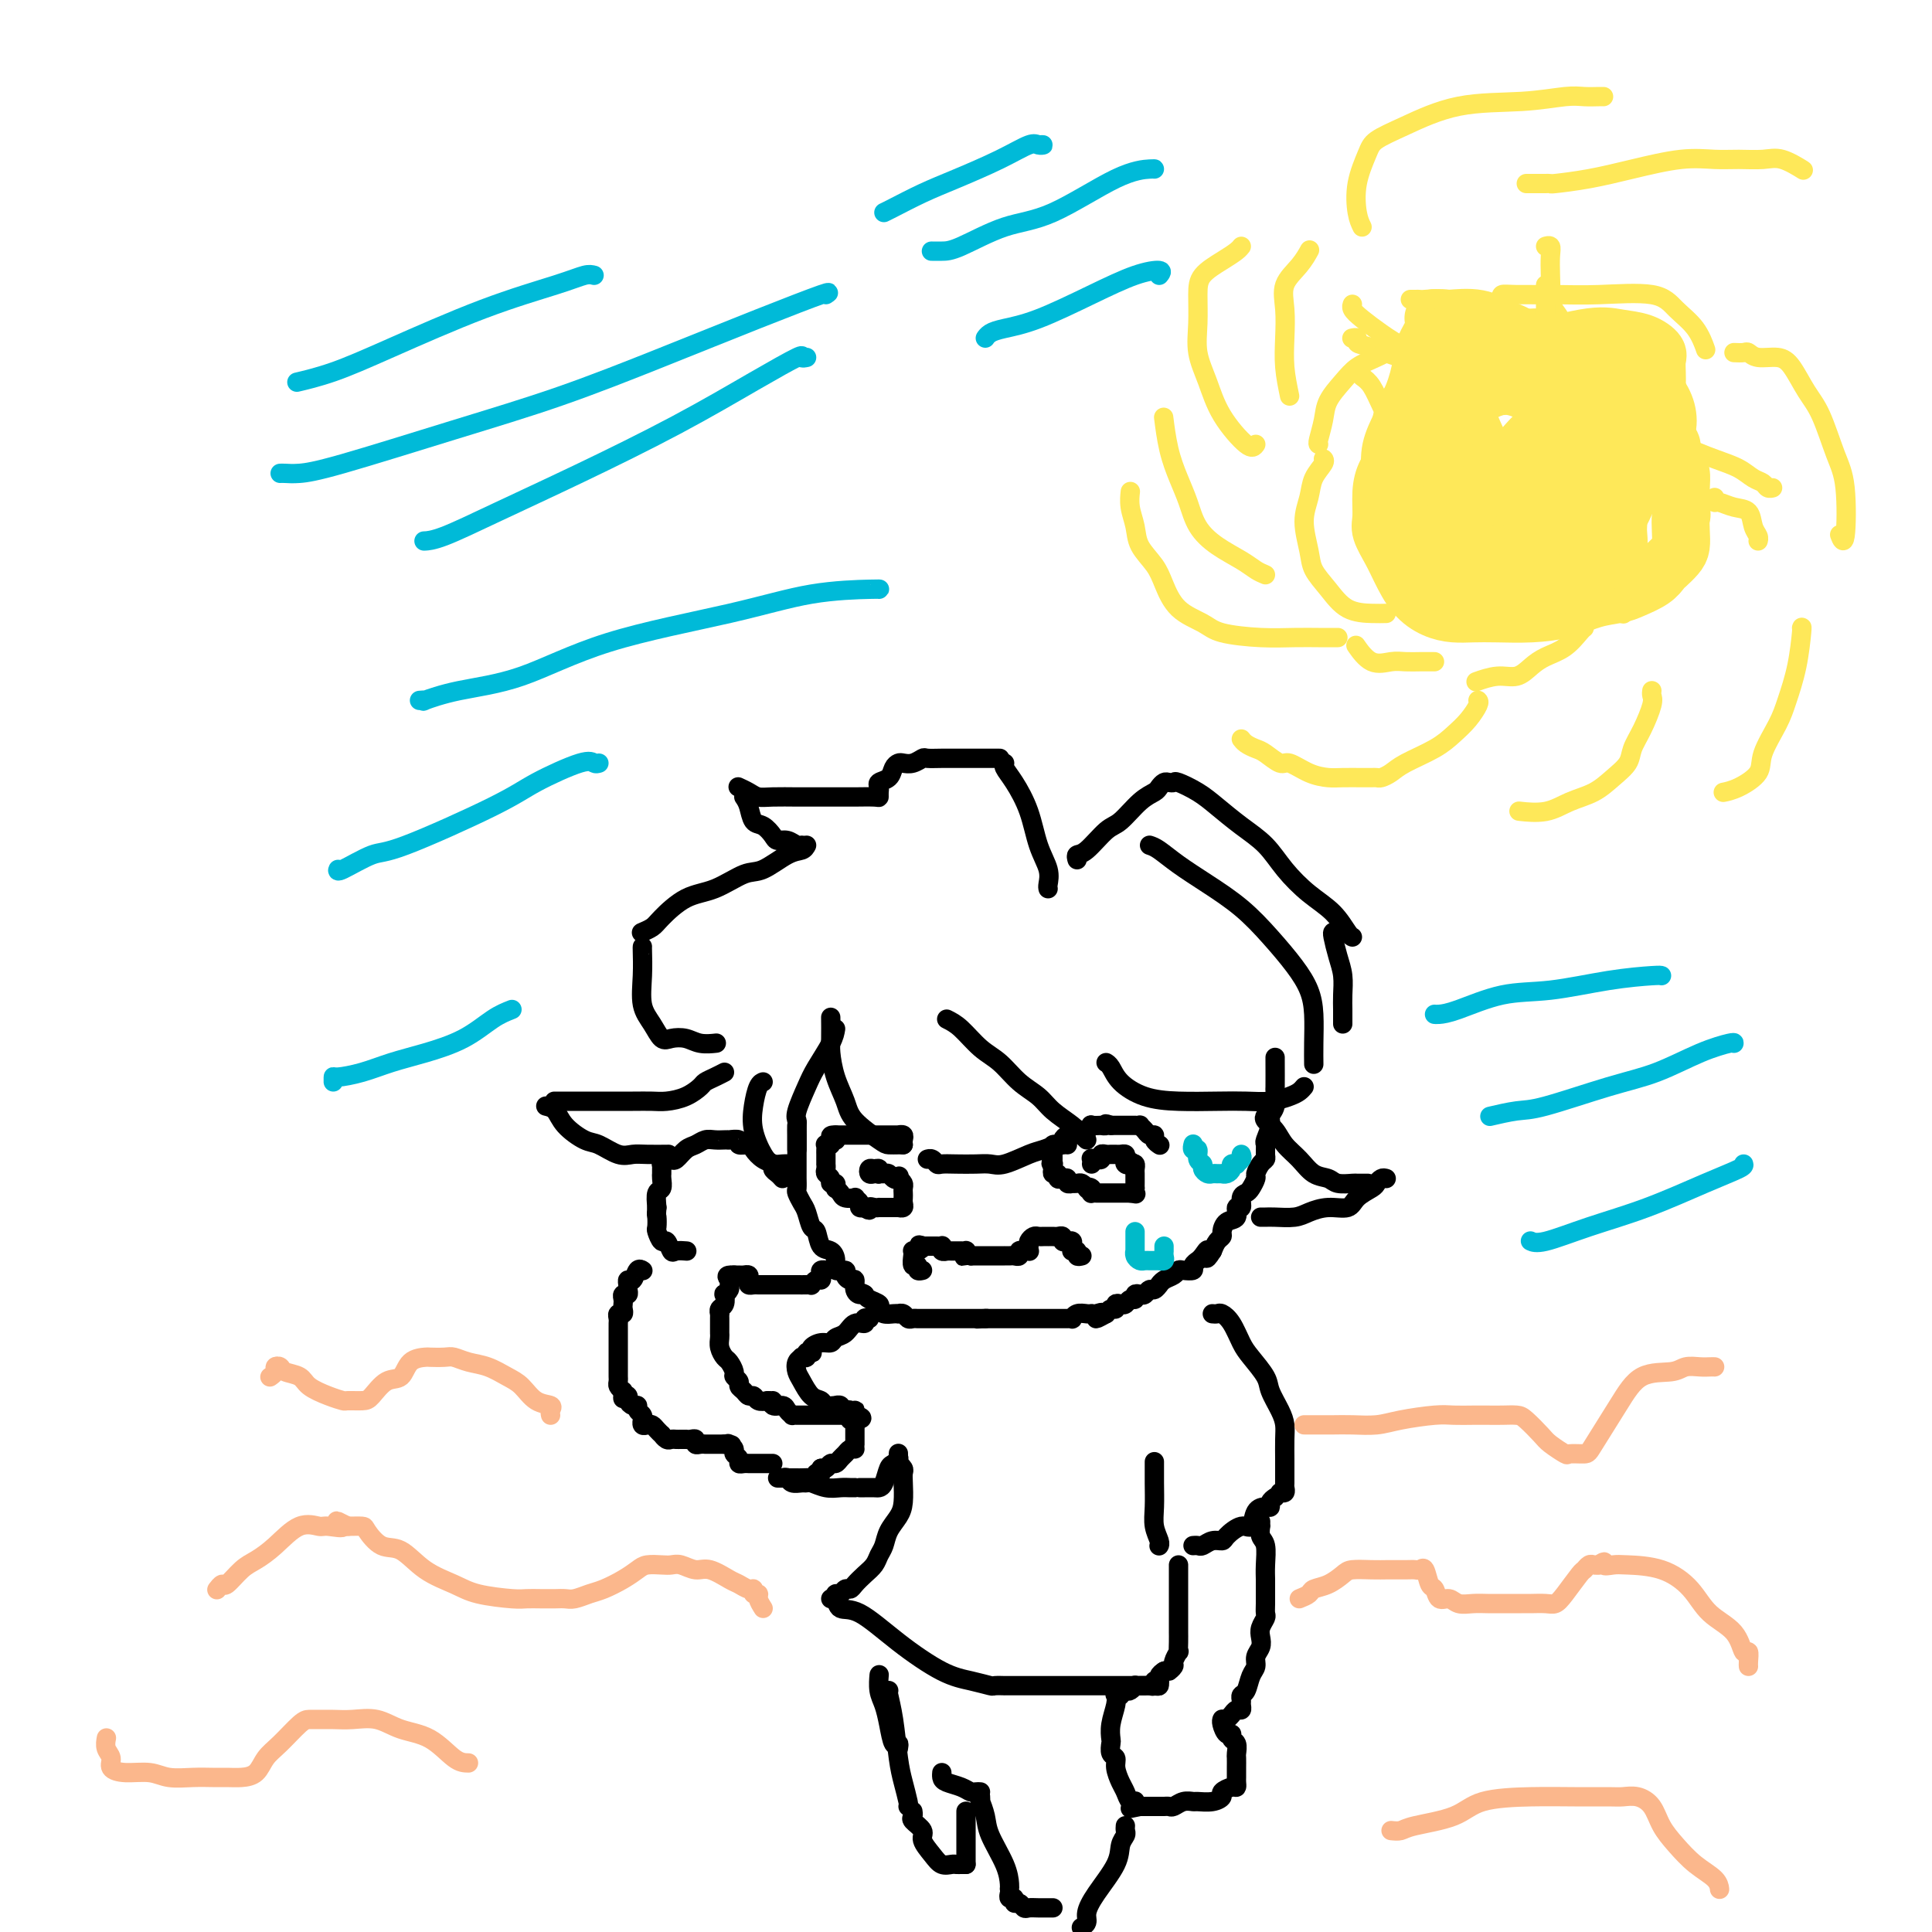 <svg viewBox='0 0 400 400' version='1.1' xmlns='http://www.w3.org/2000/svg' xmlns:xlink='http://www.w3.org/1999/xlink'><g fill='none' stroke='#000000' stroke-width='4' stroke-linecap='round' stroke-linejoin='round'><path d='M264,219c-0.002,-0.134 -0.005,-0.268 0,1c0.005,1.268 0.016,3.938 0,5c-0.016,1.062 -0.061,0.516 0,1c0.061,0.484 0.227,1.998 0,3c-0.227,1.002 -0.846,1.490 -1,2c-0.154,0.510 0.155,1.040 0,2c-0.155,0.960 -0.776,2.350 -1,3c-0.224,0.650 -0.050,0.559 0,1c0.050,0.441 -0.024,1.412 0,2c0.024,0.588 0.147,0.791 0,1c-0.147,0.209 -0.564,0.423 -1,1c-0.436,0.577 -0.891,1.515 -1,2c-0.109,0.485 0.130,0.516 0,1c-0.130,0.484 -0.627,1.420 -1,2c-0.373,0.580 -0.620,0.803 -1,1c-0.380,0.197 -0.893,0.366 -1,1c-0.107,0.634 0.192,1.732 0,2c-0.192,0.268 -0.874,-0.293 -1,0c-0.126,0.293 0.303,1.440 0,2c-0.303,0.560 -1.338,0.534 -2,1c-0.662,0.466 -0.951,1.424 -1,2c-0.049,0.576 0.141,0.771 0,1c-0.141,0.229 -0.612,0.494 -1,1c-0.388,0.506 -0.694,1.253 -1,2'/><path d='M251,259c-1.885,3.050 -1.098,0.677 -1,0c0.098,-0.677 -0.494,0.344 -1,1c-0.506,0.656 -0.927,0.946 -1,1c-0.073,0.054 0.202,-0.130 0,0c-0.202,0.130 -0.879,0.574 -1,1c-0.121,0.426 0.315,0.835 0,1c-0.315,0.165 -1.381,0.087 -2,0c-0.619,-0.087 -0.792,-0.182 -1,0c-0.208,0.182 -0.451,0.641 -1,1c-0.549,0.359 -1.404,0.617 -2,1c-0.596,0.383 -0.933,0.891 -1,1c-0.067,0.109 0.137,-0.181 0,0c-0.137,0.181 -0.615,0.832 -1,1c-0.385,0.168 -0.677,-0.147 -1,0c-0.323,0.147 -0.678,0.756 -1,1c-0.322,0.244 -0.611,0.122 -1,0c-0.389,-0.122 -0.877,-0.243 -1,0c-0.123,0.243 0.121,0.849 0,1c-0.121,0.151 -0.606,-0.152 -1,0c-0.394,0.152 -0.697,0.758 -1,1c-0.303,0.242 -0.606,0.120 -1,0c-0.394,-0.120 -0.879,-0.238 -1,0c-0.121,0.238 0.121,0.833 0,1c-0.121,0.167 -0.606,-0.095 -1,0c-0.394,0.095 -0.697,0.548 -1,1'/><path d='M229,272c-3.586,2.011 -1.551,0.539 -1,0c0.551,-0.539 -0.381,-0.145 -1,0c-0.619,0.145 -0.926,0.043 -1,0c-0.074,-0.043 0.086,-0.026 0,0c-0.086,0.026 -0.418,0.059 -1,0c-0.582,-0.059 -1.413,-0.212 -2,0c-0.587,0.212 -0.930,0.789 -1,1c-0.070,0.211 0.132,0.057 0,0c-0.132,-0.057 -0.599,-0.015 -1,0c-0.401,0.015 -0.738,0.004 -1,0c-0.262,-0.004 -0.451,-0.001 -1,0c-0.549,0.001 -1.457,0.000 -2,0c-0.543,-0.000 -0.719,-0.000 -1,0c-0.281,0.000 -0.666,0.000 -1,0c-0.334,-0.000 -0.618,-0.000 -1,0c-0.382,0.000 -0.861,0.000 -1,0c-0.139,-0.000 0.064,-0.000 0,0c-0.064,0.000 -0.395,0.000 -1,0c-0.605,-0.000 -1.486,-0.000 -2,0c-0.514,0.000 -0.663,0.000 -1,0c-0.337,-0.000 -0.864,-0.000 -1,0c-0.136,0.000 0.118,0.000 0,0c-0.118,-0.000 -0.609,-0.000 -1,0c-0.391,0.000 -0.682,0.000 -1,0c-0.318,-0.000 -0.662,-0.000 -1,0c-0.338,0.000 -0.669,0.000 -1,0'/><path d='M204,273c-3.814,0.155 -0.849,0.041 0,0c0.849,-0.041 -0.416,-0.011 -1,0c-0.584,0.011 -0.485,0.003 -1,0c-0.515,-0.003 -1.643,-0.001 -2,0c-0.357,0.001 0.059,0.000 0,0c-0.059,-0.000 -0.592,-0.000 -1,0c-0.408,0.000 -0.690,0.000 -1,0c-0.310,-0.000 -0.646,0.000 -1,0c-0.354,-0.000 -0.725,-0.000 -1,0c-0.275,0.000 -0.455,0.000 -1,0c-0.545,-0.000 -1.455,-0.000 -2,0c-0.545,0.000 -0.723,0.001 -1,0c-0.277,-0.001 -0.651,-0.004 -1,0c-0.349,0.004 -0.672,0.015 -1,0c-0.328,-0.015 -0.662,-0.057 -1,0c-0.338,0.057 -0.681,0.211 -1,0c-0.319,-0.211 -0.614,-0.788 -1,-1c-0.386,-0.212 -0.864,-0.060 -1,0c-0.136,0.060 0.071,0.027 0,0c-0.071,-0.027 -0.418,-0.049 -1,0c-0.582,0.049 -1.399,0.168 -2,0c-0.601,-0.168 -0.986,-0.622 -1,-1c-0.014,-0.378 0.342,-0.679 0,-1c-0.342,-0.321 -1.384,-0.663 -2,-1c-0.616,-0.337 -0.808,-0.668 -1,-1'/><path d='M179,268c-0.782,-0.591 -0.736,-0.070 -1,0c-0.264,0.070 -0.839,-0.311 -1,-1c-0.161,-0.689 0.093,-1.686 0,-2c-0.093,-0.314 -0.532,0.054 -1,0c-0.468,-0.054 -0.965,-0.529 -1,-1c-0.035,-0.471 0.390,-0.936 0,-1c-0.390,-0.064 -1.596,0.273 -2,0c-0.404,-0.273 -0.006,-1.156 0,-2c0.006,-0.844 -0.380,-1.647 -1,-2c-0.620,-0.353 -1.475,-0.254 -2,-1c-0.525,-0.746 -0.719,-2.336 -1,-3c-0.281,-0.664 -0.650,-0.400 -1,-1c-0.350,-0.600 -0.682,-2.063 -1,-3c-0.318,-0.937 -0.621,-1.349 -1,-2c-0.379,-0.651 -0.834,-1.541 -1,-2c-0.166,-0.459 -0.045,-0.488 0,-1c0.045,-0.512 0.012,-1.507 0,-2c-0.012,-0.493 -0.003,-0.484 0,-1c0.003,-0.516 0.001,-1.556 0,-2c-0.001,-0.444 -0.000,-0.291 0,-1c0.000,-0.709 0.000,-2.281 0,-3c-0.000,-0.719 -0.000,-0.584 0,-1c0.000,-0.416 0.000,-1.381 0,-2c-0.000,-0.619 -0.000,-0.891 0,-1c0.000,-0.109 0.000,-0.054 0,0'/><path d='M162,244c-0.297,-0.335 -0.594,-0.671 -1,-1c-0.406,-0.329 -0.919,-0.653 -1,-1c-0.081,-0.347 0.272,-0.719 0,-1c-0.272,-0.281 -1.167,-0.471 -2,-1c-0.833,-0.529 -1.604,-1.396 -2,-2c-0.396,-0.604 -0.417,-0.947 -1,-1c-0.583,-0.053 -1.728,0.182 -2,0c-0.272,-0.182 0.327,-0.781 0,-1c-0.327,-0.219 -1.582,-0.060 -2,0c-0.418,0.060 0.001,0.019 0,0c-0.001,-0.019 -0.423,-0.017 -1,0c-0.577,0.017 -1.310,0.051 -2,0c-0.690,-0.051 -1.337,-0.185 -2,0c-0.663,0.185 -1.343,0.690 -2,1c-0.657,0.310 -1.290,0.427 -2,1c-0.710,0.573 -1.497,1.603 -2,2c-0.503,0.397 -0.723,0.162 -1,0c-0.277,-0.162 -0.610,-0.250 -1,0c-0.390,0.250 -0.837,0.839 -1,1c-0.163,0.161 -0.043,-0.108 0,0c0.043,0.108 0.008,0.591 0,1c-0.008,0.409 0.012,0.745 0,1c-0.012,0.255 -0.055,0.429 0,1c0.055,0.571 0.207,1.538 0,2c-0.207,0.462 -0.773,0.418 -1,1c-0.227,0.582 -0.113,1.791 0,3'/><path d='M136,250c-0.158,1.731 -0.054,1.558 0,2c0.054,0.442 0.056,1.499 0,2c-0.056,0.501 -0.171,0.446 0,1c0.171,0.554 0.628,1.718 1,2c0.372,0.282 0.660,-0.317 1,0c0.340,0.317 0.732,1.549 1,2c0.268,0.451 0.412,0.121 1,0c0.588,-0.121 1.620,-0.033 2,0c0.380,0.033 0.109,0.009 0,0c-0.109,-0.009 -0.054,-0.005 0,0'/><path d='M171,263c0.112,0.022 0.223,0.043 0,0c-0.223,-0.043 -0.782,-0.151 -1,0c-0.218,0.151 -0.096,0.562 0,1c0.096,0.438 0.167,0.902 0,1c-0.167,0.098 -0.573,-0.170 -1,0c-0.427,0.170 -0.874,0.778 -1,1c-0.126,0.222 0.069,0.060 0,0c-0.069,-0.060 -0.404,-0.016 -1,0c-0.596,0.016 -1.455,0.004 -2,0c-0.545,-0.004 -0.776,-0.001 -1,0c-0.224,0.001 -0.441,0.000 -1,0c-0.559,-0.000 -1.459,-0.000 -2,0c-0.541,0.000 -0.722,-0.000 -1,0c-0.278,0.000 -0.653,0.001 -1,0c-0.347,-0.001 -0.668,-0.003 -1,0c-0.332,0.003 -0.677,0.011 -1,0c-0.323,-0.011 -0.626,-0.041 -1,0c-0.374,0.041 -0.821,0.155 -1,0c-0.179,-0.155 -0.089,-0.577 0,-1c0.089,-0.423 0.179,-0.845 0,-1c-0.179,-0.155 -0.625,-0.042 -1,0c-0.375,0.042 -0.679,0.012 -1,0c-0.321,-0.012 -0.661,-0.006 -1,0'/><path d='M152,264c-2.233,-0.132 -1.317,0.537 -1,1c0.317,0.463 0.033,0.719 0,1c-0.033,0.281 0.183,0.586 0,1c-0.183,0.414 -0.767,0.938 -1,1c-0.233,0.062 -0.115,-0.338 0,0c0.115,0.338 0.227,1.414 0,2c-0.227,0.586 -0.793,0.682 -1,1c-0.207,0.318 -0.055,0.859 0,1c0.055,0.141 0.015,-0.117 0,0c-0.015,0.117 -0.004,0.608 0,1c0.004,0.392 0.000,0.685 0,1c-0.000,0.315 0.003,0.652 0,1c-0.003,0.348 -0.012,0.708 0,1c0.012,0.292 0.046,0.516 0,1c-0.046,0.484 -0.171,1.229 0,2c0.171,0.771 0.638,1.569 1,2c0.362,0.431 0.618,0.497 1,1c0.382,0.503 0.890,1.444 1,2c0.110,0.556 -0.178,0.727 0,1c0.178,0.273 0.821,0.646 1,1c0.179,0.354 -0.108,0.687 0,1c0.108,0.313 0.609,0.606 1,1c0.391,0.394 0.672,0.889 1,1c0.328,0.111 0.704,-0.162 1,0c0.296,0.162 0.513,0.761 1,1c0.487,0.239 1.243,0.120 2,0'/><path d='M159,290c1.803,1.638 1.310,0.232 1,0c-0.310,-0.232 -0.438,0.708 0,1c0.438,0.292 1.441,-0.065 2,0c0.559,0.065 0.675,0.553 1,1c0.325,0.447 0.860,0.852 1,1c0.140,0.148 -0.116,0.040 0,0c0.116,-0.040 0.605,-0.011 1,0c0.395,0.011 0.698,0.003 1,0c0.302,-0.003 0.605,-0.001 1,0c0.395,0.001 0.883,0.000 1,0c0.117,-0.000 -0.136,-0.000 0,0c0.136,0.000 0.663,0.000 1,0c0.337,-0.000 0.486,-0.000 1,0c0.514,0.000 1.395,0.000 2,0c0.605,-0.000 0.935,-0.000 1,0c0.065,0.000 -0.137,0.001 0,0c0.137,-0.001 0.611,-0.004 1,0c0.389,0.004 0.693,0.014 1,0c0.307,-0.014 0.618,-0.054 1,0c0.382,0.054 0.834,0.200 1,0c0.166,-0.200 0.045,-0.746 0,-1c-0.045,-0.254 -0.013,-0.215 0,0c0.013,0.215 0.006,0.608 0,1'/><path d='M177,293c2.786,0.690 0.750,0.917 0,1c-0.750,0.083 -0.214,0.024 0,0c0.214,-0.024 0.107,-0.012 0,0'/><path d='M133,263c0.091,0.062 0.182,0.125 0,0c-0.182,-0.125 -0.638,-0.437 -1,0c-0.362,0.437 -0.632,1.624 -1,2c-0.368,0.376 -0.834,-0.058 -1,0c-0.166,0.058 -0.030,0.607 0,1c0.030,0.393 -0.044,0.630 0,1c0.044,0.370 0.208,0.872 0,1c-0.208,0.128 -0.787,-0.119 -1,0c-0.213,0.119 -0.061,0.606 0,1c0.061,0.394 0.030,0.697 0,1c-0.030,0.303 -0.061,0.606 0,1c0.061,0.394 0.212,0.879 0,1c-0.212,0.121 -0.789,-0.121 -1,0c-0.211,0.121 -0.057,0.606 0,1c0.057,0.394 0.015,0.696 0,1c-0.015,0.304 -0.004,0.610 0,1c0.004,0.390 0.001,0.864 0,1c-0.001,0.136 -0.000,-0.064 0,0c0.000,0.064 0.000,0.394 0,1c-0.000,0.606 -0.000,1.490 0,2c0.000,0.510 0.000,0.647 0,1c-0.000,0.353 -0.000,0.921 0,1c0.000,0.079 0.000,-0.330 0,0c-0.000,0.330 -0.001,1.398 0,2c0.001,0.602 0.003,0.739 0,1c-0.003,0.261 -0.011,0.647 0,1c0.011,0.353 0.041,0.672 0,1c-0.041,0.328 -0.155,0.665 0,1c0.155,0.335 0.577,0.667 1,1'/><path d='M129,288c0.091,2.404 -0.182,1.414 0,1c0.182,-0.414 0.818,-0.251 1,0c0.182,0.251 -0.091,0.592 0,1c0.091,0.408 0.546,0.884 1,1c0.454,0.116 0.906,-0.128 1,0c0.094,0.128 -0.172,0.626 0,1c0.172,0.374 0.781,0.622 1,1c0.219,0.378 0.048,0.885 0,1c-0.048,0.115 0.028,-0.163 0,0c-0.028,0.163 -0.161,0.766 0,1c0.161,0.234 0.617,0.100 1,0c0.383,-0.100 0.694,-0.167 1,0c0.306,0.167 0.607,0.566 1,1c0.393,0.434 0.879,0.901 1,1c0.121,0.099 -0.123,-0.170 0,0c0.123,0.170 0.611,0.778 1,1c0.389,0.222 0.678,0.060 1,0c0.322,-0.060 0.677,-0.016 1,0c0.323,0.016 0.612,0.003 1,0c0.388,-0.003 0.874,0.003 1,0c0.126,-0.003 -0.107,-0.015 0,0c0.107,0.015 0.554,0.057 1,0c0.446,-0.057 0.889,-0.211 1,0c0.111,0.211 -0.111,0.789 0,1c0.111,0.211 0.555,0.057 1,0c0.445,-0.057 0.893,-0.015 1,0c0.107,0.015 -0.126,0.004 0,0c0.126,-0.004 0.611,-0.001 1,0c0.389,0.001 0.682,0.000 1,0c0.318,-0.000 0.662,-0.000 1,0c0.338,0.000 0.669,0.000 1,0'/><path d='M150,299c2.255,0.322 1.393,0.128 1,0c-0.393,-0.128 -0.316,-0.188 0,0c0.316,0.188 0.872,0.625 1,1c0.128,0.375 -0.173,0.689 0,1c0.173,0.311 0.819,0.619 1,1c0.181,0.381 -0.102,0.834 0,1c0.102,0.166 0.590,0.044 1,0c0.410,-0.044 0.740,-0.012 1,0c0.260,0.012 0.448,0.003 1,0c0.552,-0.003 1.468,-0.001 2,0c0.532,0.001 0.682,0.000 1,0c0.318,-0.000 0.805,-0.000 1,0c0.195,0.000 0.097,0.000 0,0'/><path d='M180,273c-0.471,-0.128 -0.942,-0.256 -1,0c-0.058,0.256 0.298,0.896 0,1c-0.298,0.104 -1.248,-0.327 -2,0c-0.752,0.327 -1.305,1.411 -2,2c-0.695,0.589 -1.531,0.683 -2,1c-0.469,0.317 -0.569,0.856 -1,1c-0.431,0.144 -1.191,-0.106 -2,0c-0.809,0.106 -1.666,0.568 -2,1c-0.334,0.432 -0.146,0.834 0,1c0.146,0.166 0.250,0.097 0,0c-0.250,-0.097 -0.855,-0.220 -1,0c-0.145,0.220 0.171,0.783 0,1c-0.171,0.217 -0.828,0.087 -1,0c-0.172,-0.087 0.142,-0.132 0,0c-0.142,0.132 -0.739,0.441 -1,1c-0.261,0.559 -0.188,1.369 0,2c0.188,0.631 0.489,1.083 1,2c0.511,0.917 1.232,2.299 2,3c0.768,0.701 1.583,0.723 2,1c0.417,0.277 0.437,0.810 1,1c0.563,0.190 1.670,0.037 2,0c0.330,-0.037 -0.118,0.042 0,0c0.118,-0.042 0.802,-0.205 1,0c0.198,0.205 -0.091,0.776 0,1c0.091,0.224 0.563,0.099 1,0c0.437,-0.099 0.839,-0.171 1,0c0.161,0.171 0.080,0.586 0,1'/><path d='M176,293c1.641,1.636 0.244,1.226 0,1c-0.244,-0.226 0.667,-0.268 1,0c0.333,0.268 0.089,0.846 0,1c-0.089,0.154 -0.024,-0.118 0,0c0.024,0.118 0.006,0.624 0,1c-0.006,0.376 -0.002,0.623 0,1c0.002,0.377 0.000,0.885 0,1c-0.000,0.115 -0.000,-0.161 0,0c0.000,0.161 0.000,0.760 0,1c-0.000,0.240 -0.000,0.120 0,0'/><path d='M177,300c-0.333,-0.092 -0.667,-0.183 -1,0c-0.333,0.183 -0.666,0.641 -1,1c-0.334,0.359 -0.667,0.618 -1,1c-0.333,0.382 -0.664,0.887 -1,1c-0.336,0.113 -0.678,-0.166 -1,0c-0.322,0.166 -0.625,0.775 -1,1c-0.375,0.225 -0.821,0.064 -1,0c-0.179,-0.064 -0.089,-0.032 0,0'/><path d='M170,304c0.117,0.453 0.235,0.906 0,1c-0.235,0.094 -0.822,-0.171 -1,0c-0.178,0.171 0.055,0.778 0,1c-0.055,0.222 -0.396,0.060 -1,0c-0.604,-0.060 -1.471,-0.016 -2,0c-0.529,0.016 -0.720,0.004 -1,0c-0.280,-0.004 -0.650,-0.001 -1,0c-0.350,0.001 -0.682,0.000 -1,0c-0.318,-0.000 -0.624,-0.000 -1,0c-0.376,0.000 -0.822,0.000 -1,0c-0.178,-0.000 -0.089,-0.000 0,0'/><path d='M162,306c0.363,-0.114 0.726,-0.228 1,0c0.274,0.228 0.461,0.797 1,1c0.539,0.203 1.432,0.040 2,0c0.568,-0.040 0.810,0.042 1,0c0.190,-0.042 0.328,-0.207 1,0c0.672,0.207 1.879,0.788 3,1c1.121,0.212 2.157,0.057 3,0c0.843,-0.057 1.494,-0.015 2,0c0.506,0.015 0.867,0.004 1,0c0.133,-0.004 0.038,-0.001 0,0c-0.038,0.001 -0.019,0.001 0,0'/><path d='M178,308c0.220,0.002 0.440,0.004 1,0c0.560,-0.004 1.459,-0.014 2,0c0.541,0.014 0.723,0.053 1,0c0.277,-0.053 0.649,-0.196 1,-1c0.351,-0.804 0.682,-2.267 1,-3c0.318,-0.733 0.624,-0.736 1,-1c0.376,-0.264 0.822,-0.790 1,-1c0.178,-0.210 0.089,-0.105 0,0'/><path d='M186,301c0.002,-0.081 0.004,-0.162 0,0c-0.004,0.162 -0.015,0.568 0,1c0.015,0.432 0.056,0.890 0,1c-0.056,0.110 -0.211,-0.130 0,0c0.211,0.130 0.787,0.628 1,1c0.213,0.372 0.065,0.616 0,1c-0.065,0.384 -0.045,0.908 0,2c0.045,1.092 0.114,2.754 0,4c-0.114,1.246 -0.411,2.077 -1,3c-0.589,0.923 -1.470,1.938 -2,3c-0.530,1.062 -0.709,2.172 -1,3c-0.291,0.828 -0.694,1.375 -1,2c-0.306,0.625 -0.516,1.329 -1,2c-0.484,0.671 -1.243,1.308 -2,2c-0.757,0.692 -1.513,1.438 -2,2c-0.487,0.562 -0.705,0.939 -1,1c-0.295,0.061 -0.667,-0.194 -1,0c-0.333,0.194 -0.625,0.835 -1,1c-0.375,0.165 -0.832,-0.148 -1,0c-0.168,0.148 -0.048,0.757 0,1c0.048,0.243 0.024,0.122 0,0'/><path d='M172,331c0.382,-0.233 0.765,-0.466 1,0c0.235,0.466 0.323,1.630 1,2c0.677,0.370 1.944,-0.055 4,1c2.056,1.055 4.903,3.589 8,6c3.097,2.411 6.446,4.699 9,6c2.554,1.301 4.314,1.617 6,2c1.686,0.383 3.298,0.835 4,1c0.702,0.165 0.494,0.044 1,0c0.506,-0.044 1.725,-0.012 2,0c0.275,0.012 -0.394,0.003 0,0c0.394,-0.003 1.853,-0.001 3,0c1.147,0.001 1.983,0.000 3,0c1.017,-0.000 2.213,-0.000 3,0c0.787,0.000 1.163,0.000 2,0c0.837,-0.000 2.135,-0.000 3,0c0.865,0.000 1.295,0.000 2,0c0.705,-0.000 1.683,0.000 2,0c0.317,-0.000 -0.029,-0.000 0,0c0.029,0.000 0.431,0.000 1,0c0.569,-0.000 1.304,-0.000 2,0c0.696,0.000 1.351,0.000 2,0c0.649,-0.000 1.291,-0.000 2,0c0.709,0.000 1.486,0.001 2,0c0.514,-0.001 0.765,-0.004 1,0c0.235,0.004 0.455,0.015 1,0c0.545,-0.015 1.414,-0.056 2,0c0.586,0.056 0.889,0.207 1,0c0.111,-0.207 0.032,-0.774 0,-1c-0.032,-0.226 -0.016,-0.113 0,0'/><path d='M251,272c0.357,0.033 0.713,0.065 1,0c0.287,-0.065 0.504,-0.229 1,0c0.496,0.229 1.269,0.850 2,2c0.731,1.150 1.418,2.828 2,4c0.582,1.172 1.060,1.836 2,3c0.940,1.164 2.343,2.827 3,4c0.657,1.173 0.568,1.855 1,3c0.432,1.145 1.384,2.753 2,4c0.616,1.247 0.897,2.135 1,3c0.103,0.865 0.027,1.709 0,3c-0.027,1.291 -0.006,3.029 0,4c0.006,0.971 -0.002,1.174 0,2c0.002,0.826 0.014,2.274 0,3c-0.014,0.726 -0.055,0.731 0,1c0.055,0.269 0.207,0.803 0,1c-0.207,0.197 -0.773,0.056 -1,0c-0.227,-0.056 -0.113,-0.028 0,0'/><path d='M264,310c-0.438,0.308 -0.876,0.616 -1,1c-0.124,0.384 0.067,0.843 0,1c-0.067,0.157 -0.393,0.010 -1,0c-0.607,-0.010 -1.496,0.117 -2,1c-0.504,0.883 -0.624,2.523 -1,3c-0.376,0.477 -1.008,-0.208 -2,0c-0.992,0.208 -2.346,1.310 -3,2c-0.654,0.690 -0.610,0.970 -1,1c-0.390,0.030 -1.215,-0.188 -2,0c-0.785,0.188 -1.530,0.782 -2,1c-0.470,0.218 -0.665,0.059 -1,0c-0.335,-0.059 -0.810,-0.017 -1,0c-0.190,0.017 -0.095,0.008 0,0'/><path d='M240,320c-0.030,0.046 -0.061,0.092 0,0c0.061,-0.092 0.212,-0.323 0,-1c-0.212,-0.677 -0.789,-1.800 -1,-3c-0.211,-1.200 -0.057,-2.476 0,-4c0.057,-1.524 0.015,-3.295 0,-5c-0.015,-1.705 -0.004,-3.344 0,-4c0.004,-0.656 0.002,-0.328 0,0'/><path d='M261,315c-0.008,0.474 -0.016,0.948 0,1c0.016,0.052 0.057,-0.320 0,0c-0.057,0.320 -0.211,1.330 0,2c0.211,0.670 0.789,0.998 1,2c0.211,1.002 0.056,2.678 0,4c-0.056,1.322 -0.014,2.290 0,3c0.014,0.710 0.000,1.163 0,2c-0.000,0.837 0.014,2.058 0,3c-0.014,0.942 -0.055,1.603 0,2c0.055,0.397 0.207,0.529 0,1c-0.207,0.471 -0.773,1.281 -1,2c-0.227,0.719 -0.117,1.346 0,2c0.117,0.654 0.239,1.334 0,2c-0.239,0.666 -0.838,1.316 -1,2c-0.162,0.684 0.114,1.402 0,2c-0.114,0.598 -0.619,1.077 -1,2c-0.381,0.923 -0.637,2.290 -1,3c-0.363,0.710 -0.832,0.764 -1,1c-0.168,0.236 -0.034,0.654 0,1c0.034,0.346 -0.033,0.618 0,1c0.033,0.382 0.166,0.873 0,1c-0.166,0.127 -0.632,-0.110 -1,0c-0.368,0.110 -0.637,0.568 -1,1c-0.363,0.432 -0.818,0.838 -1,1c-0.182,0.162 -0.091,0.081 0,0'/><path d='M253,356c0.022,-0.051 0.043,-0.101 0,0c-0.043,0.101 -0.151,0.355 0,1c0.151,0.645 0.562,1.683 1,2c0.438,0.317 0.902,-0.085 1,0c0.098,0.085 -0.170,0.656 0,1c0.170,0.344 0.778,0.459 1,1c0.222,0.541 0.060,1.507 0,2c-0.060,0.493 -0.016,0.513 0,1c0.016,0.487 0.005,1.441 0,2c-0.005,0.559 -0.003,0.723 0,1c0.003,0.277 0.007,0.666 0,1c-0.007,0.334 -0.025,0.614 0,1c0.025,0.386 0.093,0.878 0,1c-0.093,0.122 -0.347,-0.125 -1,0c-0.653,0.125 -1.704,0.622 -2,1c-0.296,0.378 0.164,0.636 0,1c-0.164,0.364 -0.951,0.833 -2,1c-1.049,0.167 -2.361,0.031 -3,0c-0.639,-0.031 -0.605,0.044 -1,0c-0.395,-0.044 -1.220,-0.208 -2,0c-0.780,0.208 -1.514,0.788 -2,1c-0.486,0.212 -0.725,0.057 -1,0c-0.275,-0.057 -0.588,-0.015 -1,0c-0.412,0.015 -0.925,0.004 -1,0c-0.075,-0.004 0.287,-0.001 0,0c-0.287,0.001 -1.225,0.000 -2,0c-0.775,-0.000 -1.388,-0.000 -2,0'/><path d='M236,374c-3.317,0.678 -1.610,0.372 -1,0c0.610,-0.372 0.122,-0.808 0,-1c-0.122,-0.192 0.121,-0.138 0,0c-0.121,0.138 -0.606,0.359 -1,0c-0.394,-0.359 -0.698,-1.299 -1,-2c-0.302,-0.701 -0.603,-1.161 -1,-2c-0.397,-0.839 -0.891,-2.055 -1,-3c-0.109,-0.945 0.166,-1.620 0,-2c-0.166,-0.380 -0.773,-0.465 -1,-1c-0.227,-0.535 -0.075,-1.520 0,-2c0.075,-0.480 0.071,-0.455 0,-1c-0.071,-0.545 -0.211,-1.662 0,-3c0.211,-1.338 0.774,-2.898 1,-4c0.226,-1.102 0.116,-1.746 0,-2c-0.116,-0.254 -0.239,-0.120 0,0c0.239,0.120 0.838,0.224 1,0c0.162,-0.224 -0.115,-0.778 0,-1c0.115,-0.222 0.622,-0.112 1,0c0.378,0.112 0.626,0.226 1,0c0.374,-0.226 0.873,-0.793 1,-1c0.127,-0.207 -0.120,-0.054 0,0c0.120,0.054 0.605,0.011 1,0c0.395,-0.011 0.698,0.012 1,0c0.302,-0.012 0.602,-0.059 1,0c0.398,0.059 0.894,0.223 1,0c0.106,-0.223 -0.178,-0.833 0,-1c0.178,-0.167 0.817,0.109 1,0c0.183,-0.109 -0.091,-0.603 0,-1c0.091,-0.397 0.545,-0.699 1,-1'/><path d='M241,346c1.554,-0.565 0.938,0.022 1,0c0.062,-0.022 0.801,-0.652 1,-1c0.199,-0.348 -0.143,-0.413 0,-1c0.143,-0.587 0.770,-1.697 1,-2c0.230,-0.303 0.062,0.200 0,0c-0.062,-0.200 -0.016,-1.103 0,-2c0.016,-0.897 0.004,-1.788 0,-2c-0.004,-0.212 -0.001,0.256 0,0c0.001,-0.256 0.000,-1.234 0,-2c-0.000,-0.766 -0.000,-1.318 0,-2c0.000,-0.682 0.000,-1.492 0,-2c-0.000,-0.508 -0.000,-0.712 0,-1c0.000,-0.288 0.000,-0.659 0,-1c-0.000,-0.341 -0.000,-0.651 0,-1c0.000,-0.349 0.000,-0.738 0,-1c-0.000,-0.262 -0.000,-0.396 0,-1c0.000,-0.604 0.000,-1.677 0,-2c-0.000,-0.323 -0.000,0.105 0,0c0.000,-0.105 0.000,-0.744 0,-1c-0.000,-0.256 -0.000,-0.128 0,0'/><path d='M224,260c-0.453,0.114 -0.906,0.227 -1,0c-0.094,-0.227 0.171,-0.796 0,-1c-0.171,-0.204 -0.777,-0.044 -1,0c-0.223,0.044 -0.062,-0.027 0,0c0.062,0.027 0.027,0.152 0,0c-0.027,-0.152 -0.045,-0.580 0,-1c0.045,-0.420 0.153,-0.830 0,-1c-0.153,-0.170 -0.565,-0.098 -1,0c-0.435,0.098 -0.891,0.222 -1,0c-0.109,-0.222 0.129,-0.792 0,-1c-0.129,-0.208 -0.626,-0.056 -1,0c-0.374,0.056 -0.625,0.015 -1,0c-0.375,-0.015 -0.874,-0.005 -1,0c-0.126,0.005 0.120,0.004 0,0c-0.120,-0.004 -0.607,-0.012 -1,0c-0.393,0.012 -0.693,0.045 -1,0c-0.307,-0.045 -0.621,-0.166 -1,0c-0.379,0.166 -0.823,0.619 -1,1c-0.177,0.381 -0.089,0.691 0,1'/><path d='M213,258c-1.080,0.536 -0.279,0.875 0,1c0.279,0.125 0.037,0.037 0,0c-0.037,-0.037 0.131,-0.024 0,0c-0.131,0.024 -0.560,0.059 -1,0c-0.440,-0.059 -0.893,-0.212 -1,0c-0.107,0.212 0.130,0.789 0,1c-0.130,0.211 -0.626,0.057 -1,0c-0.374,-0.057 -0.625,-0.015 -1,0c-0.375,0.015 -0.874,0.004 -1,0c-0.126,-0.004 0.120,-0.001 0,0c-0.120,0.001 -0.606,0.000 -1,0c-0.394,-0.000 -0.697,-0.000 -1,0c-0.303,0.000 -0.606,0.000 -1,0c-0.394,-0.000 -0.879,-0.000 -1,0c-0.121,0.000 0.122,0.000 0,0c-0.122,-0.000 -0.610,-0.000 -1,0c-0.390,0.000 -0.683,0.000 -1,0c-0.317,-0.000 -0.659,-0.000 -1,0'/><path d='M201,260c-2.079,0.370 -1.278,0.295 -1,0c0.278,-0.295 0.033,-0.811 0,-1c-0.033,-0.189 0.145,-0.051 0,0c-0.145,0.051 -0.612,0.013 -1,0c-0.388,-0.013 -0.696,-0.003 -1,0c-0.304,0.003 -0.603,-0.003 -1,0c-0.397,0.003 -0.890,0.015 -1,0c-0.110,-0.015 0.164,-0.057 0,0c-0.164,0.057 -0.765,0.211 -1,0c-0.235,-0.211 -0.104,-0.789 0,-1c0.104,-0.211 0.183,-0.057 0,0c-0.183,0.057 -0.626,0.015 -1,0c-0.374,-0.015 -0.678,-0.004 -1,0c-0.322,0.004 -0.664,0.001 -1,0c-0.336,-0.001 -0.668,-0.001 -1,0'/><path d='M191,258c-1.502,-0.370 -0.259,-0.293 0,0c0.259,0.293 -0.468,0.804 -1,1c-0.532,0.196 -0.871,0.076 -1,0c-0.129,-0.076 -0.050,-0.108 0,0c0.050,0.108 0.070,0.355 0,1c-0.070,0.645 -0.229,1.690 0,2c0.229,0.310 0.845,-0.113 1,0c0.155,0.113 -0.151,0.761 0,1c0.151,0.239 0.757,0.068 1,0c0.243,-0.068 0.121,-0.034 0,0'/><path d='M240,237c0.120,0.081 0.240,0.163 0,0c-0.240,-0.163 -0.839,-0.569 -1,-1c-0.161,-0.431 0.116,-0.886 0,-1c-0.116,-0.114 -0.624,0.113 -1,0c-0.376,-0.113 -0.621,-0.566 -1,-1c-0.379,-0.434 -0.893,-0.848 -1,-1c-0.107,-0.152 0.193,-0.041 0,0c-0.193,0.041 -0.879,0.011 -1,0c-0.121,-0.011 0.322,-0.003 0,0c-0.322,0.003 -1.410,0.001 -2,0c-0.590,-0.001 -0.684,-0.000 -1,0c-0.316,0.000 -0.854,0.000 -1,0c-0.146,-0.000 0.101,-0.000 0,0c-0.101,0.000 -0.551,0.000 -1,0'/><path d='M230,233c-1.704,-0.619 -0.963,-0.167 -1,0c-0.037,0.167 -0.850,0.049 -1,0c-0.150,-0.049 0.363,-0.027 0,0c-0.363,0.027 -1.603,0.060 -2,0c-0.397,-0.060 0.047,-0.213 0,0c-0.047,0.213 -0.587,0.793 -1,1c-0.413,0.207 -0.698,0.042 -1,0c-0.302,-0.042 -0.619,0.041 -1,0c-0.381,-0.041 -0.824,-0.204 -1,0c-0.176,0.204 -0.085,0.776 0,1c0.085,0.224 0.162,0.098 0,0c-0.162,-0.098 -0.564,-0.170 -1,0c-0.436,0.170 -0.905,0.581 -1,1c-0.095,0.419 0.185,0.847 0,1c-0.185,0.153 -0.834,0.030 -1,0c-0.166,-0.030 0.152,0.033 0,0c-0.152,-0.033 -0.773,-0.164 -1,0c-0.227,0.164 -0.061,0.621 0,1c0.061,0.379 0.017,0.680 0,1c-0.017,0.320 -0.009,0.660 0,1'/><path d='M218,240c-0.772,1.166 -0.203,1.082 0,1c0.203,-0.082 0.040,-0.162 0,0c-0.040,0.162 0.045,0.565 0,1c-0.045,0.435 -0.218,0.900 0,1c0.218,0.100 0.828,-0.166 1,0c0.172,0.166 -0.093,0.762 0,1c0.093,0.238 0.546,0.116 1,0c0.454,-0.116 0.909,-0.227 1,0c0.091,0.227 -0.183,0.792 0,1c0.183,0.208 0.822,0.058 1,0c0.178,-0.058 -0.107,-0.026 0,0c0.107,0.026 0.606,0.045 1,0c0.394,-0.045 0.684,-0.156 1,0c0.316,0.156 0.658,0.578 1,1'/><path d='M225,246c1.023,0.944 0.081,0.306 0,0c-0.081,-0.306 0.699,-0.278 1,0c0.301,0.278 0.122,0.807 0,1c-0.122,0.193 -0.188,0.052 0,0c0.188,-0.052 0.629,-0.014 1,0c0.371,0.014 0.673,0.004 1,0c0.327,-0.004 0.679,-0.001 1,0c0.321,0.001 0.611,0.000 1,0c0.389,-0.000 0.878,-0.000 1,0c0.122,0.000 -0.122,0.000 0,0c0.122,-0.000 0.610,-0.000 1,0c0.390,0.000 0.683,0.000 1,0c0.317,-0.000 0.659,-0.000 1,0'/><path d='M234,247c1.619,0.219 1.166,0.266 1,0c-0.166,-0.266 -0.044,-0.845 0,-1c0.044,-0.155 0.012,0.113 0,0c-0.012,-0.113 -0.002,-0.608 0,-1c0.002,-0.392 -0.002,-0.680 0,-1c0.002,-0.320 0.011,-0.674 0,-1c-0.011,-0.326 -0.041,-0.626 0,-1c0.041,-0.374 0.155,-0.821 0,-1c-0.155,-0.179 -0.577,-0.089 -1,0'/><path d='M234,241c0.060,-0.940 0.209,-0.290 0,0c-0.209,0.290 -0.778,0.221 -1,0c-0.222,-0.221 -0.097,-0.595 0,-1c0.097,-0.405 0.167,-0.841 0,-1c-0.167,-0.159 -0.569,-0.042 -1,0c-0.431,0.042 -0.890,0.010 -1,0c-0.110,-0.010 0.129,0.001 0,0c-0.129,-0.001 -0.626,-0.014 -1,0c-0.374,0.014 -0.626,0.055 -1,0c-0.374,-0.055 -0.870,-0.207 -1,0c-0.130,0.207 0.106,0.773 0,1c-0.106,0.227 -0.553,0.113 -1,0'/><path d='M227,240c-1.310,-0.214 -1.083,-0.250 -1,0c0.083,0.250 0.024,0.786 0,1c-0.024,0.214 -0.012,0.107 0,0'/><path d='M187,237c-0.032,-0.309 -0.064,-0.619 0,-1c0.064,-0.381 0.224,-0.834 0,-1c-0.224,-0.166 -0.833,-0.044 -1,0c-0.167,0.044 0.109,0.012 0,0c-0.109,-0.012 -0.602,-0.003 -1,0c-0.398,0.003 -0.702,0.001 -1,0c-0.298,-0.001 -0.591,-0.000 -1,0c-0.409,0.000 -0.935,0.000 -1,0c-0.065,-0.000 0.333,-0.000 0,0c-0.333,0.000 -1.395,0.000 -2,0c-0.605,-0.000 -0.754,-0.000 -1,0c-0.246,0.000 -0.591,0.000 -1,0c-0.409,-0.000 -0.883,-0.000 -1,0c-0.117,0.000 0.123,0.000 0,0c-0.123,-0.000 -0.607,-0.000 -1,0c-0.393,0.000 -0.693,0.000 -1,0c-0.307,-0.000 -0.621,-0.000 -1,0c-0.379,0.000 -0.823,0.000 -1,0c-0.177,-0.000 -0.089,-0.000 0,0'/><path d='M173,235c-2.101,-0.067 -0.353,0.766 0,1c0.353,0.234 -0.690,-0.130 -1,0c-0.310,0.130 0.113,0.756 0,1c-0.113,0.244 -0.762,0.107 -1,0c-0.238,-0.107 -0.064,-0.182 0,0c0.064,0.182 0.017,0.622 0,1c-0.017,0.378 -0.004,0.693 0,1c0.004,0.307 0.000,0.607 0,1c-0.000,0.393 0.004,0.878 0,1c-0.004,0.122 -0.016,-0.121 0,0c0.016,0.121 0.061,0.606 0,1c-0.061,0.394 -0.227,0.698 0,1c0.227,0.302 0.846,0.603 1,1c0.154,0.397 -0.156,0.890 0,1c0.156,0.110 0.777,-0.164 1,0c0.223,0.164 0.047,0.766 0,1c-0.047,0.234 0.034,0.101 0,0c-0.034,-0.101 -0.182,-0.172 0,0c0.182,0.172 0.694,0.585 1,1c0.306,0.415 0.407,0.833 1,1c0.593,0.167 1.679,0.083 2,0c0.321,-0.083 -0.124,-0.166 0,0c0.124,0.166 0.817,0.581 1,1c0.183,0.419 -0.143,0.844 0,1c0.143,0.156 0.755,0.045 1,0c0.245,-0.045 0.122,-0.022 0,0'/><path d='M179,250c1.421,1.083 0.972,0.290 1,0c0.028,-0.290 0.532,-0.078 1,0c0.468,0.078 0.899,0.021 1,0c0.101,-0.021 -0.127,-0.006 0,0c0.127,0.006 0.609,0.002 1,0c0.391,-0.002 0.692,-0.001 1,0c0.308,0.001 0.622,0.001 1,0c0.378,-0.001 0.819,-0.003 1,0c0.181,0.003 0.101,0.012 0,0c-0.101,-0.012 -0.223,-0.045 0,0c0.223,0.045 0.792,0.167 1,0c0.208,-0.167 0.057,-0.622 0,-1c-0.057,-0.378 -0.018,-0.679 0,-1c0.018,-0.321 0.015,-0.663 0,-1c-0.015,-0.337 -0.043,-0.668 0,-1c0.043,-0.332 0.155,-0.666 0,-1c-0.155,-0.334 -0.578,-0.667 -1,-1'/><path d='M186,244c0.202,-0.945 0.208,-0.306 0,0c-0.208,0.306 -0.630,0.279 -1,0c-0.370,-0.279 -0.687,-0.811 -1,-1c-0.313,-0.189 -0.623,-0.036 -1,0c-0.377,0.036 -0.823,-0.044 -1,0c-0.177,0.044 -0.087,0.212 0,0c0.087,-0.212 0.170,-0.803 0,-1c-0.170,-0.197 -0.592,-0.000 -1,0c-0.408,0.000 -0.800,-0.196 -1,0c-0.200,0.196 -0.208,0.783 0,1c0.208,0.217 0.631,0.062 1,0c0.369,-0.062 0.685,-0.031 1,0'/><path d='M182,243c-0.667,-0.167 -0.333,-0.083 0,0'/><path d='M196,211c0.911,0.456 1.823,0.912 3,2c1.177,1.088 2.621,2.808 4,4c1.379,1.192 2.694,1.856 4,3c1.306,1.144 2.601,2.768 4,4c1.399,1.232 2.900,2.071 4,3c1.100,0.929 1.797,1.948 3,3c1.203,1.052 2.910,2.138 4,3c1.090,0.862 1.563,1.501 2,2c0.437,0.499 0.839,0.857 1,1c0.161,0.143 0.080,0.072 0,0'/><path d='M221,237c-0.561,-0.099 -1.122,-0.198 -2,0c-0.878,0.198 -2.071,0.694 -3,1c-0.929,0.306 -1.592,0.422 -3,1c-1.408,0.578 -3.561,1.619 -5,2c-1.439,0.381 -2.164,0.103 -3,0c-0.836,-0.103 -1.782,-0.031 -3,0c-1.218,0.031 -2.708,0.022 -4,0c-1.292,-0.022 -2.385,-0.059 -3,0c-0.615,0.059 -0.753,0.212 -1,0c-0.247,-0.212 -0.605,-0.788 -1,-1c-0.395,-0.212 -0.827,-0.061 -1,0c-0.173,0.061 -0.086,0.030 0,0'/><path d='M187,237c-0.220,-0.004 -0.439,-0.009 -1,0c-0.561,0.009 -1.463,0.030 -2,0c-0.537,-0.030 -0.708,-0.112 -2,-1c-1.292,-0.888 -3.705,-2.581 -5,-4c-1.295,-1.419 -1.471,-2.563 -2,-4c-0.529,-1.437 -1.410,-3.166 -2,-5c-0.590,-1.834 -0.890,-3.773 -1,-5c-0.110,-1.227 -0.029,-1.741 0,-3c0.029,-1.259 0.008,-3.262 0,-4c-0.008,-0.738 -0.002,-0.211 0,0c0.002,0.211 0.001,0.105 0,0'/><path d='M173,213c-0.127,0.786 -0.255,1.573 -1,3c-0.745,1.427 -2.109,3.495 -3,5c-0.891,1.505 -1.311,2.449 -2,4c-0.689,1.551 -1.649,3.711 -2,5c-0.351,1.289 -0.094,1.707 0,2c0.094,0.293 0.025,0.460 0,1c-0.025,0.540 -0.007,1.451 0,2c0.007,0.549 0.002,0.735 0,1c-0.002,0.265 -0.000,0.610 0,1c0.000,0.390 0.000,0.826 0,1c-0.000,0.174 -0.000,0.087 0,0'/><path d='M164,241c0.178,0.008 0.356,0.015 0,0c-0.356,-0.015 -1.245,-0.054 -2,0c-0.755,0.054 -1.376,0.200 -2,0c-0.624,-0.200 -1.249,-0.747 -2,-2c-0.751,-1.253 -1.627,-3.211 -2,-5c-0.373,-1.789 -0.244,-3.407 0,-5c0.244,-1.593 0.604,-3.160 1,-4c0.396,-0.840 0.827,-0.954 1,-1c0.173,-0.046 0.086,-0.023 0,0'/><path d='M238,175c0.528,0.174 1.056,0.348 2,1c0.944,0.652 2.304,1.783 4,3c1.696,1.217 3.729,2.519 6,4c2.271,1.481 4.780,3.139 7,5c2.220,1.861 4.150,3.925 6,6c1.850,2.075 3.620,4.161 5,6c1.380,1.839 2.370,3.432 3,5c0.630,1.568 0.901,3.111 1,5c0.099,1.889 0.027,4.124 0,6c-0.027,1.876 -0.008,3.393 0,4c0.008,0.607 0.004,0.303 0,0'/><path d='M270,225c-0.286,0.340 -0.572,0.679 -1,1c-0.428,0.321 -0.997,0.622 -2,1c-1.003,0.378 -2.441,0.832 -4,1c-1.559,0.168 -3.240,0.051 -5,0c-1.760,-0.051 -3.599,-0.034 -6,0c-2.401,0.034 -5.365,0.086 -8,0c-2.635,-0.086 -4.941,-0.310 -7,-1c-2.059,-0.690 -3.872,-1.845 -5,-3c-1.128,-1.155 -1.573,-2.311 -2,-3c-0.427,-0.689 -0.836,-0.911 -1,-1c-0.164,-0.089 -0.082,-0.044 0,0'/><path d='M217,184c-0.050,-0.189 -0.100,-0.378 0,-1c0.100,-0.622 0.349,-1.676 0,-3c-0.349,-1.324 -1.295,-2.919 -2,-5c-0.705,-2.081 -1.170,-4.649 -2,-7c-0.830,-2.351 -2.027,-4.486 -3,-6c-0.973,-1.514 -1.724,-2.408 -2,-3c-0.276,-0.592 -0.079,-0.884 0,-1c0.079,-0.116 0.039,-0.058 0,0'/><path d='M207,157c-0.321,0.000 -0.641,0.000 -1,0c-0.359,-0.000 -0.756,-0.000 -1,0c-0.244,0.000 -0.335,0.000 -1,0c-0.665,-0.000 -1.904,-0.001 -3,0c-1.096,0.001 -2.051,0.004 -3,0c-0.949,-0.004 -1.893,-0.015 -3,0c-1.107,0.015 -2.376,0.056 -3,0c-0.624,-0.056 -0.601,-0.209 -1,0c-0.399,0.209 -1.219,0.781 -2,1c-0.781,0.219 -1.523,0.086 -2,0c-0.477,-0.086 -0.688,-0.125 -1,0c-0.312,0.125 -0.725,0.415 -1,1c-0.275,0.585 -0.413,1.467 -1,2c-0.587,0.533 -1.621,0.717 -2,1c-0.379,0.283 -0.101,0.664 0,1c0.101,0.336 0.024,0.626 0,1c-0.024,0.374 0.006,0.832 0,1c-0.006,0.168 -0.047,0.045 -1,0c-0.953,-0.045 -2.818,-0.012 -4,0c-1.182,0.012 -1.682,0.004 -3,0c-1.318,-0.004 -3.455,-0.004 -5,0c-1.545,0.004 -2.498,0.011 -4,0c-1.502,-0.011 -3.552,-0.042 -5,0c-1.448,0.042 -2.295,0.156 -3,0c-0.705,-0.156 -1.267,-0.580 -2,-1c-0.733,-0.420 -1.638,-0.834 -2,-1c-0.362,-0.166 -0.181,-0.083 0,0'/><path d='M154,165c0.355,0.522 0.710,1.044 1,2c0.290,0.956 0.514,2.346 1,3c0.486,0.654 1.233,0.571 2,1c0.767,0.429 1.554,1.369 2,2c0.446,0.631 0.550,0.954 1,1c0.450,0.046 1.244,-0.183 2,0c0.756,0.183 1.473,0.780 2,1c0.527,0.220 0.865,0.063 1,0c0.135,-0.063 0.068,-0.031 0,0'/><path d='M167,175c-0.212,0.398 -0.425,0.796 -1,1c-0.575,0.204 -1.513,0.212 -3,1c-1.487,0.788 -3.522,2.354 -5,3c-1.478,0.646 -2.398,0.372 -4,1c-1.602,0.628 -3.887,2.158 -6,3c-2.113,0.842 -4.055,0.996 -6,2c-1.945,1.004 -3.894,2.857 -5,4c-1.106,1.143 -1.369,1.574 -2,2c-0.631,0.426 -1.632,0.845 -2,1c-0.368,0.155 -0.105,0.044 0,0c0.105,-0.044 0.053,-0.022 0,0'/><path d='M133,196c-0.013,0.012 -0.025,0.025 0,1c0.025,0.975 0.089,2.913 0,5c-0.089,2.087 -0.330,4.324 0,6c0.330,1.676 1.231,2.793 2,4c0.769,1.207 1.404,2.506 2,3c0.596,0.494 1.151,0.185 2,0c0.849,-0.185 1.990,-0.245 3,0c1.010,0.245 1.887,0.797 3,1c1.113,0.203 2.461,0.058 3,0c0.539,-0.058 0.270,-0.029 0,0'/><path d='M150,222c-0.632,0.326 -1.264,0.651 -2,1c-0.736,0.349 -1.575,0.720 -2,1c-0.425,0.280 -0.436,0.467 -1,1c-0.564,0.533 -1.680,1.411 -3,2c-1.320,0.589 -2.845,0.890 -4,1c-1.155,0.110 -1.939,0.029 -3,0c-1.061,-0.029 -2.397,-0.008 -4,0c-1.603,0.008 -3.473,0.002 -5,0c-1.527,-0.002 -2.710,-0.001 -4,0c-1.290,0.001 -2.686,0.000 -4,0c-1.314,-0.000 -2.546,-0.000 -3,0c-0.454,0.000 -0.130,0.000 0,0c0.130,-0.000 0.065,-0.000 0,0'/><path d='M113,229c0.723,0.170 1.446,0.340 2,1c0.554,0.660 0.939,1.809 2,3c1.061,1.191 2.799,2.424 4,3c1.201,0.576 1.864,0.494 3,1c1.136,0.506 2.747,1.600 4,2c1.253,0.400 2.150,0.107 3,0c0.850,-0.107 1.652,-0.029 3,0c1.348,0.029 3.242,0.008 4,0c0.758,-0.008 0.379,-0.004 0,0'/><path d='M262,231c-0.185,0.269 -0.370,0.538 0,1c0.370,0.462 1.297,1.118 2,2c0.703,0.882 1.184,1.991 2,3c0.816,1.009 1.967,1.916 3,3c1.033,1.084 1.949,2.343 3,3c1.051,0.657 2.236,0.712 3,1c0.764,0.288 1.105,0.809 2,1c0.895,0.191 2.343,0.051 3,0c0.657,-0.051 0.523,-0.014 1,0c0.477,0.014 1.565,0.004 2,0c0.435,-0.004 0.218,-0.002 0,0'/><path d='M287,244c-0.318,-0.095 -0.636,-0.189 -1,0c-0.364,0.189 -0.775,0.663 -1,1c-0.225,0.337 -0.266,0.538 -1,1c-0.734,0.462 -2.162,1.185 -3,2c-0.838,0.815 -1.085,1.721 -2,2c-0.915,0.279 -2.497,-0.069 -4,0c-1.503,0.069 -2.928,0.554 -4,1c-1.072,0.446 -1.790,0.851 -3,1c-1.210,0.149 -2.912,0.040 -4,0c-1.088,-0.040 -1.562,-0.011 -2,0c-0.438,0.011 -0.839,0.003 -1,0c-0.161,-0.003 -0.080,-0.002 0,0'/><path d='M223,178c-0.122,-0.422 -0.245,-0.844 0,-1c0.245,-0.156 0.857,-0.045 2,-1c1.143,-0.955 2.817,-2.977 4,-4c1.183,-1.023 1.875,-1.048 3,-2c1.125,-0.952 2.682,-2.829 4,-4c1.318,-1.171 2.395,-1.634 3,-2c0.605,-0.366 0.737,-0.635 1,-1c0.263,-0.365 0.657,-0.824 1,-1c0.343,-0.176 0.635,-0.067 1,0c0.365,0.067 0.802,0.093 1,0c0.198,-0.093 0.156,-0.305 1,0c0.844,0.305 2.573,1.126 4,2c1.427,0.874 2.551,1.801 4,3c1.449,1.199 3.224,2.668 5,4c1.776,1.332 3.554,2.525 5,4c1.446,1.475 2.559,3.232 4,5c1.441,1.768 3.209,3.545 5,5c1.791,1.455 3.604,2.586 5,4c1.396,1.414 2.376,3.112 3,4c0.624,0.888 0.893,0.968 1,1c0.107,0.032 0.054,0.016 0,0'/><path d='M276,193c-0.083,0.064 -0.166,0.128 0,1c0.166,0.872 0.580,2.552 1,4c0.420,1.448 0.845,2.665 1,4c0.155,1.335 0.042,2.789 0,4c-0.042,1.211 -0.011,2.180 0,3c0.011,0.820 0.003,1.490 0,2c-0.003,0.510 -0.001,0.860 0,1c0.001,0.140 0.000,0.070 0,0'/></g>
<g fill='none' stroke='#00BAC9' stroke-width='4' stroke-linecap='round' stroke-linejoin='round'><path d='M257,239c0.122,0.311 0.244,0.622 0,1c-0.244,0.378 -0.853,0.823 -1,1c-0.147,0.177 0.167,0.086 0,0c-0.167,-0.086 -0.814,-0.167 -1,0c-0.186,0.167 0.091,0.581 0,1c-0.091,0.419 -0.549,0.844 -1,1c-0.451,0.156 -0.894,0.043 -1,0c-0.106,-0.043 0.125,-0.014 0,0c-0.125,0.014 -0.607,0.015 -1,0c-0.393,-0.015 -0.698,-0.044 -1,0c-0.302,0.044 -0.602,0.162 -1,0c-0.398,-0.162 -0.895,-0.603 -1,-1c-0.105,-0.397 0.182,-0.751 0,-1c-0.182,-0.249 -0.833,-0.393 -1,-1c-0.167,-0.607 0.151,-1.678 0,-2c-0.151,-0.322 -0.771,0.106 -1,0c-0.229,-0.106 -0.065,-0.744 0,-1c0.065,-0.256 0.033,-0.128 0,0'/><path d='M241,258c-0.002,0.445 -0.005,0.890 0,1c0.005,0.110 0.016,-0.114 0,0c-0.016,0.114 -0.060,0.566 0,1c0.060,0.434 0.223,0.848 0,1c-0.223,0.152 -0.833,0.040 -1,0c-0.167,-0.040 0.110,-0.010 0,0c-0.110,0.010 -0.608,0.000 -1,0c-0.392,-0.000 -0.679,0.010 -1,0c-0.321,-0.010 -0.674,-0.039 -1,0c-0.326,0.039 -0.623,0.147 -1,0c-0.377,-0.147 -0.833,-0.550 -1,-1c-0.167,-0.450 -0.045,-0.947 0,-1c0.045,-0.053 0.012,0.339 0,0c-0.012,-0.339 -0.003,-1.411 0,-2c0.003,-0.589 0.001,-0.697 0,-1c-0.001,-0.303 -0.000,-0.801 0,-1c0.000,-0.199 0.000,-0.100 0,0'/></g>
<g fill='none' stroke='#000000' stroke-width='4' stroke-linecap='round' stroke-linejoin='round'><path d='M233,378c-0.030,0.349 -0.059,0.697 0,1c0.059,0.303 0.208,0.560 0,1c-0.208,0.440 -0.773,1.063 -1,2c-0.227,0.937 -0.117,2.188 -1,4c-0.883,1.812 -2.759,4.184 -4,6c-1.241,1.816 -1.848,3.074 -2,4c-0.152,0.926 0.151,1.518 0,2c-0.151,0.482 -0.758,0.852 -1,1c-0.242,0.148 -0.121,0.074 0,0'/><path d='M218,395c-0.469,0.001 -0.938,0.001 -1,0c-0.062,-0.001 0.282,-0.004 0,0c-0.282,0.004 -1.190,0.016 -2,0c-0.810,-0.016 -1.522,-0.061 -2,0c-0.478,0.061 -0.720,0.228 -1,0c-0.280,-0.228 -0.597,-0.849 -1,-1c-0.403,-0.151 -0.893,0.170 -1,0c-0.107,-0.170 0.167,-0.829 0,-1c-0.167,-0.171 -0.776,0.146 -1,0c-0.224,-0.146 -0.064,-0.756 0,-1c0.064,-0.244 0.032,-0.122 0,0'/><path d='M209,391c-0.008,0.034 -0.015,0.067 0,0c0.015,-0.067 0.053,-0.236 0,-1c-0.053,-0.764 -0.196,-2.123 -1,-4c-0.804,-1.877 -2.268,-4.272 -3,-6c-0.732,-1.728 -0.732,-2.789 -1,-4c-0.268,-1.211 -0.804,-2.572 -1,-3c-0.196,-0.428 -0.053,0.077 0,0c0.053,-0.077 0.015,-0.736 0,-1c-0.015,-0.264 -0.008,-0.132 0,0'/><path d='M203,371c-0.348,-0.024 -0.696,-0.048 -1,0c-0.304,0.048 -0.565,0.167 -1,0c-0.435,-0.167 -1.045,-0.619 -2,-1c-0.955,-0.381 -2.256,-0.690 -3,-1c-0.744,-0.310 -0.931,-0.622 -1,-1c-0.069,-0.378 -0.020,-0.822 0,-1c0.020,-0.178 0.010,-0.089 0,0'/><path d='M200,375c0.000,0.152 0.000,0.303 0,1c0.000,0.697 0.000,1.938 0,3c0.000,1.062 0.000,1.944 0,3c0.000,1.056 0.000,2.284 0,3c0.000,0.716 0.000,0.919 0,1c0.000,0.081 0.000,0.041 0,0'/><path d='M200,386c-0.327,-0.003 -0.653,-0.006 -1,0c-0.347,0.006 -0.714,0.020 -1,0c-0.286,-0.020 -0.491,-0.074 -1,0c-0.509,0.074 -1.321,0.276 -2,0c-0.679,-0.276 -1.226,-1.029 -2,-2c-0.774,-0.971 -1.777,-2.159 -2,-3c-0.223,-0.841 0.332,-1.336 0,-2c-0.332,-0.664 -1.553,-1.498 -2,-2c-0.447,-0.502 -0.120,-0.674 0,-1c0.120,-0.326 0.034,-0.808 0,-1c-0.034,-0.192 -0.017,-0.096 0,0'/><path d='M188,374c0.089,-0.067 0.178,-0.133 0,-1c-0.178,-0.867 -0.622,-2.533 -1,-4c-0.378,-1.467 -0.690,-2.733 -1,-5c-0.310,-2.267 -0.619,-5.536 -1,-8c-0.381,-2.464 -0.833,-4.125 -1,-5c-0.167,-0.875 -0.048,-0.964 0,-1c0.048,-0.036 0.024,-0.018 0,0'/><path d='M186,362c0.089,-0.516 0.178,-1.033 0,-1c-0.178,0.033 -0.622,0.614 -1,0c-0.378,-0.614 -0.690,-2.424 -1,-4c-0.310,-1.576 -0.619,-2.920 -1,-4c-0.381,-1.080 -0.834,-1.898 -1,-3c-0.166,-1.102 -0.045,-2.489 0,-3c0.045,-0.511 0.013,-0.146 0,0c-0.013,0.146 -0.006,0.073 0,0'/></g>
<g fill='none' stroke='#FBB78C' stroke-width='4' stroke-linecap='round' stroke-linejoin='round'><path d='M269,331c0.801,-0.326 1.602,-0.651 2,-1c0.398,-0.349 0.392,-0.720 1,-1c0.608,-0.280 1.830,-0.467 3,-1c1.170,-0.533 2.286,-1.411 3,-2c0.714,-0.589 1.024,-0.890 2,-1c0.976,-0.110 2.618,-0.030 4,0c1.382,0.030 2.503,0.009 3,0c0.497,-0.009 0.371,-0.005 1,0c0.629,0.005 2.014,0.012 3,0c0.986,-0.012 1.574,-0.044 2,0c0.426,0.044 0.691,0.163 1,0c0.309,-0.163 0.663,-0.609 1,0c0.337,0.609 0.656,2.272 1,3c0.344,0.728 0.714,0.521 1,1c0.286,0.479 0.489,1.645 1,2c0.511,0.355 1.332,-0.101 2,0c0.668,0.101 1.184,0.759 2,1c0.816,0.241 1.933,0.065 3,0c1.067,-0.065 2.085,-0.018 3,0c0.915,0.018 1.726,0.006 3,0c1.274,-0.006 3.012,-0.005 4,0c0.988,0.005 1.228,0.015 2,0c0.772,-0.015 2.077,-0.056 3,0c0.923,0.056 1.466,0.207 2,0c0.534,-0.207 1.060,-0.774 2,-2c0.940,-1.226 2.293,-3.113 3,-4c0.707,-0.887 0.767,-0.774 1,-1c0.233,-0.226 0.640,-0.792 1,-1c0.360,-0.208 0.674,-0.060 1,0c0.326,0.060 0.663,0.030 1,0'/><path d='M331,324c1.831,-1.239 0.909,-0.335 1,0c0.091,0.335 1.194,0.102 2,0c0.806,-0.102 1.315,-0.073 3,0c1.685,0.073 4.545,0.189 7,1c2.455,0.811 4.504,2.317 6,4c1.496,1.683 2.439,3.543 4,5c1.561,1.457 3.739,2.509 5,4c1.261,1.491 1.606,3.419 2,4c0.394,0.581 0.838,-0.184 1,0c0.162,0.184 0.044,1.319 0,2c-0.044,0.681 -0.012,0.909 0,1c0.012,0.091 0.006,0.046 0,0'/><path d='M158,333c-0.454,-0.723 -0.908,-1.447 -1,-2c-0.092,-0.553 0.179,-0.936 0,-1c-0.179,-0.064 -0.809,0.191 -1,0c-0.191,-0.191 0.055,-0.830 0,-1c-0.055,-0.170 -0.412,0.127 -1,0c-0.588,-0.127 -1.407,-0.679 -2,-1c-0.593,-0.321 -0.960,-0.412 -2,-1c-1.040,-0.588 -2.753,-1.674 -4,-2c-1.247,-0.326 -2.029,0.108 -3,0c-0.971,-0.108 -2.132,-0.759 -3,-1c-0.868,-0.241 -1.442,-0.073 -2,0c-0.558,0.073 -1.101,0.051 -2,0c-0.899,-0.051 -2.155,-0.130 -3,0c-0.845,0.130 -1.280,0.469 -2,1c-0.720,0.531 -1.726,1.252 -3,2c-1.274,0.748 -2.816,1.521 -4,2c-1.184,0.479 -2.011,0.664 -3,1c-0.989,0.336 -2.142,0.822 -3,1c-0.858,0.178 -1.422,0.048 -2,0c-0.578,-0.048 -1.169,-0.015 -2,0c-0.831,0.015 -1.904,0.013 -3,0c-1.096,-0.013 -2.217,-0.035 -3,0c-0.783,0.035 -1.227,0.128 -3,0c-1.773,-0.128 -4.876,-0.476 -7,-1c-2.124,-0.524 -3.270,-1.222 -5,-2c-1.730,-0.778 -4.045,-1.634 -6,-3c-1.955,-1.366 -3.552,-3.242 -5,-4c-1.448,-0.758 -2.749,-0.399 -4,-1c-1.251,-0.601 -2.452,-2.162 -3,-3c-0.548,-0.838 -0.442,-0.954 -1,-1c-0.558,-0.046 -1.779,-0.023 -3,0'/><path d='M72,316c-4.241,-2.162 -1.344,-0.567 -1,0c0.344,0.567 -1.864,0.106 -3,0c-1.136,-0.106 -1.199,0.144 -2,0c-0.801,-0.144 -2.341,-0.682 -4,0c-1.659,0.682 -3.438,2.584 -5,4c-1.562,1.416 -2.905,2.345 -4,3c-1.095,0.655 -1.940,1.038 -3,2c-1.060,0.962 -2.336,2.505 -3,3c-0.664,0.495 -0.717,-0.059 -1,0c-0.283,0.059 -0.795,0.731 -1,1c-0.205,0.269 -0.102,0.134 0,0'/><path d='M97,365c-0.852,-0.014 -1.704,-0.028 -3,-1c-1.296,-0.972 -3.035,-2.901 -5,-4c-1.965,-1.099 -4.154,-1.366 -6,-2c-1.846,-0.634 -3.349,-1.634 -5,-2c-1.651,-0.366 -3.452,-0.098 -5,0c-1.548,0.098 -2.844,0.025 -4,0c-1.156,-0.025 -2.172,-0.002 -3,0c-0.828,0.002 -1.467,-0.017 -2,0c-0.533,0.017 -0.961,0.071 -2,1c-1.039,0.929 -2.690,2.732 -4,4c-1.310,1.268 -2.279,2.000 -3,3c-0.721,1.000 -1.195,2.268 -2,3c-0.805,0.732 -1.941,0.929 -3,1c-1.059,0.071 -2.042,0.015 -3,0c-0.958,-0.015 -1.890,0.011 -3,0c-1.110,-0.011 -2.396,-0.058 -4,0c-1.604,0.058 -3.525,0.220 -5,0c-1.475,-0.220 -2.504,-0.821 -4,-1c-1.496,-0.179 -3.459,0.064 -5,0c-1.541,-0.064 -2.662,-0.434 -3,-1c-0.338,-0.566 0.105,-1.327 0,-2c-0.105,-0.673 -0.759,-1.258 -1,-2c-0.241,-0.742 -0.069,-1.641 0,-2c0.069,-0.359 0.034,-0.180 0,0'/><path d='M288,379c0.717,0.075 1.434,0.150 2,0c0.566,-0.150 0.981,-0.523 3,-1c2.019,-0.477 5.643,-1.056 8,-2c2.357,-0.944 3.446,-2.253 6,-3c2.554,-0.747 6.574,-0.933 10,-1c3.426,-0.067 6.259,-0.013 9,0c2.741,0.013 5.391,-0.013 7,0c1.609,0.013 2.177,0.064 3,0c0.823,-0.064 1.903,-0.243 3,0c1.097,0.243 2.213,0.908 3,2c0.787,1.092 1.244,2.612 2,4c0.756,1.388 1.810,2.645 3,4c1.190,1.355 2.515,2.806 4,4c1.485,1.194 3.131,2.129 4,3c0.869,0.871 0.963,1.677 1,2c0.037,0.323 0.019,0.161 0,0'/><path d='M270,295c1.016,-0.002 2.032,-0.003 3,0c0.968,0.003 1.886,0.011 3,0c1.114,-0.011 2.422,-0.041 4,0c1.578,0.041 3.427,0.155 5,0c1.573,-0.155 2.872,-0.577 5,-1c2.128,-0.423 5.087,-0.845 7,-1c1.913,-0.155 2.782,-0.042 4,0c1.218,0.042 2.786,0.012 4,0c1.214,-0.012 2.072,-0.008 3,0c0.928,0.008 1.924,0.018 3,0c1.076,-0.018 2.233,-0.064 3,0c0.767,0.064 1.145,0.238 2,1c0.855,0.762 2.187,2.114 3,3c0.813,0.886 1.107,1.308 2,2c0.893,0.692 2.384,1.653 3,2c0.616,0.347 0.357,0.079 1,0c0.643,-0.079 2.189,0.033 3,0c0.811,-0.033 0.888,-0.209 2,-2c1.112,-1.791 3.260,-5.198 5,-8c1.740,-2.802 3.071,-5.000 5,-6c1.929,-1.000 4.454,-0.804 6,-1c1.546,-0.196 2.113,-0.785 3,-1c0.887,-0.215 2.093,-0.058 3,0c0.907,0.058 1.513,0.016 2,0c0.487,-0.016 0.853,-0.004 1,0c0.147,0.004 0.073,0.002 0,0'/><path d='M114,293c-0.071,-0.319 -0.143,-0.637 0,-1c0.143,-0.363 0.499,-0.769 0,-1c-0.499,-0.231 -1.855,-0.285 -3,-1c-1.145,-0.715 -2.078,-2.090 -3,-3c-0.922,-0.910 -1.831,-1.354 -3,-2c-1.169,-0.646 -2.597,-1.494 -4,-2c-1.403,-0.506 -2.780,-0.672 -4,-1c-1.220,-0.328 -2.284,-0.819 -3,-1c-0.716,-0.181 -1.083,-0.051 -2,0c-0.917,0.051 -2.384,0.025 -3,0c-0.616,-0.025 -0.382,-0.049 -1,0c-0.618,0.049 -2.090,0.171 -3,1c-0.910,0.829 -1.260,2.366 -2,3c-0.740,0.634 -1.871,0.367 -3,1c-1.129,0.633 -2.258,2.167 -3,3c-0.742,0.833 -1.099,0.963 -2,1c-0.901,0.037 -2.348,-0.021 -3,0c-0.652,0.021 -0.511,0.122 -1,0c-0.489,-0.122 -1.608,-0.467 -3,-1c-1.392,-0.533 -3.056,-1.254 -4,-2c-0.944,-0.746 -1.166,-1.518 -2,-2c-0.834,-0.482 -2.280,-0.676 -3,-1c-0.720,-0.324 -0.715,-0.780 -1,-1c-0.285,-0.220 -0.860,-0.203 -1,0c-0.140,0.203 0.155,0.593 0,1c-0.155,0.407 -0.758,0.831 -1,1c-0.242,0.169 -0.121,0.085 0,0'/></g>
<g fill='none' stroke='#FEE859' stroke-width='12' stroke-linecap='round' stroke-linejoin='round'><path d='M338,76c0.563,0.063 1.126,0.126 2,1c0.874,0.874 2.060,2.559 3,4c0.940,1.441 1.633,2.639 2,4c0.367,1.361 0.406,2.886 0,4c-0.406,1.114 -1.258,1.816 -3,3c-1.742,1.184 -4.373,2.849 -7,4c-2.627,1.151 -5.250,1.788 -8,2c-2.750,0.212 -5.628,-0.000 -8,0c-2.372,0.000 -4.239,0.213 -6,0c-1.761,-0.213 -3.415,-0.852 -5,-3c-1.585,-2.148 -3.100,-5.805 -4,-8c-0.900,-2.195 -1.187,-2.928 -1,-4c0.187,-1.072 0.846,-2.484 2,-4c1.154,-1.516 2.802,-3.136 5,-4c2.198,-0.864 4.947,-0.973 8,-1c3.053,-0.027 6.412,0.029 9,0c2.588,-0.029 4.407,-0.143 6,0c1.593,0.143 2.962,0.542 4,2c1.038,1.458 1.746,3.975 2,6c0.254,2.025 0.056,3.559 0,5c-0.056,1.441 0.032,2.788 -1,5c-1.032,2.212 -3.183,5.289 -5,7c-1.817,1.711 -3.300,2.056 -5,3c-1.700,0.944 -3.617,2.488 -6,3c-2.383,0.512 -5.231,-0.006 -8,0c-2.769,0.006 -5.459,0.536 -8,0c-2.541,-0.536 -4.932,-2.138 -7,-4c-2.068,-1.862 -3.812,-3.984 -5,-6c-1.188,-2.016 -1.820,-3.927 -2,-6c-0.180,-2.073 0.091,-4.306 1,-6c0.909,-1.694 2.454,-2.847 4,-4'/><path d='M297,79c1.954,-2.667 4.340,-4.334 7,-5c2.660,-0.666 5.596,-0.329 10,-1c4.404,-0.671 10.276,-2.348 14,-3c3.724,-0.652 5.300,-0.280 7,0c1.700,0.280 3.524,0.467 5,1c1.476,0.533 2.604,1.410 3,2c0.396,0.590 0.062,0.891 0,2c-0.062,1.109 0.149,3.027 0,5c-0.149,1.973 -0.659,4.002 -1,6c-0.341,1.998 -0.515,3.965 -1,6c-0.485,2.035 -1.281,4.139 -2,6c-0.719,1.861 -1.361,3.478 -2,5c-0.639,1.522 -1.274,2.950 -2,4c-0.726,1.050 -1.541,1.721 -2,3c-0.459,1.279 -0.562,3.166 -1,4c-0.438,0.834 -1.212,0.616 -2,1c-0.788,0.384 -1.590,1.371 -2,2c-0.410,0.629 -0.427,0.900 -1,1c-0.573,0.100 -1.700,0.029 -3,0c-1.300,-0.029 -2.771,-0.014 -4,0c-1.229,0.014 -2.215,0.028 -4,0c-1.785,-0.028 -4.369,-0.100 -6,0c-1.631,0.100 -2.308,0.370 -4,0c-1.692,-0.370 -4.401,-1.381 -6,-2c-1.599,-0.619 -2.090,-0.848 -3,-2c-0.910,-1.152 -2.238,-3.229 -3,-5c-0.762,-1.771 -0.957,-3.238 -1,-5c-0.043,-1.762 0.065,-3.821 0,-6c-0.065,-2.179 -0.304,-4.480 0,-7c0.304,-2.520 1.152,-5.260 2,-8'/><path d='M295,83c0.804,-4.911 1.814,-6.689 3,-8c1.186,-1.311 2.550,-2.156 4,-3c1.450,-0.844 2.988,-1.685 4,-2c1.012,-0.315 1.499,-0.102 3,0c1.501,0.102 4.015,0.092 6,0c1.985,-0.092 3.442,-0.268 5,0c1.558,0.268 3.216,0.980 5,2c1.784,1.020 3.693,2.348 5,4c1.307,1.652 2.011,3.628 3,5c0.989,1.372 2.263,2.142 3,4c0.737,1.858 0.937,4.805 1,7c0.063,2.195 -0.010,3.638 0,5c0.010,1.362 0.102,2.644 0,4c-0.102,1.356 -0.400,2.788 -1,4c-0.600,1.212 -1.503,2.205 -2,3c-0.497,0.795 -0.586,1.394 -1,2c-0.414,0.606 -1.151,1.220 -2,2c-0.849,0.780 -1.810,1.727 -3,2c-1.190,0.273 -2.608,-0.128 -4,0c-1.392,0.128 -2.756,0.784 -4,1c-1.244,0.216 -2.368,-0.009 -4,0c-1.632,0.009 -3.772,0.250 -6,0c-2.228,-0.250 -4.543,-0.992 -6,-2c-1.457,-1.008 -2.055,-2.282 -3,-4c-0.945,-1.718 -2.237,-3.880 -3,-6c-0.763,-2.120 -0.999,-4.196 -1,-6c-0.001,-1.804 0.232,-3.334 1,-5c0.768,-1.666 2.072,-3.467 3,-5c0.928,-1.533 1.481,-2.797 3,-4c1.519,-1.203 4.006,-2.344 6,-3c1.994,-0.656 3.497,-0.828 5,-1'/><path d='M315,79c3.667,-1.275 5.833,-0.462 8,0c2.167,0.462 4.333,0.573 6,1c1.667,0.427 2.834,1.169 4,2c1.166,0.831 2.333,1.752 3,3c0.667,1.248 0.836,2.825 1,4c0.164,1.175 0.324,1.950 0,3c-0.324,1.050 -1.130,2.376 -2,4c-0.870,1.624 -1.803,3.546 -3,5c-1.197,1.454 -2.657,2.439 -4,3c-1.343,0.561 -2.570,0.699 -4,1c-1.430,0.301 -3.064,0.765 -4,1c-0.936,0.235 -1.175,0.241 -2,0c-0.825,-0.241 -2.236,-0.730 -3,-2c-0.764,-1.270 -0.880,-3.320 -1,-5c-0.120,-1.680 -0.245,-2.990 0,-4c0.245,-1.010 0.860,-1.721 2,-3c1.140,-1.279 2.806,-3.127 5,-4c2.194,-0.873 4.916,-0.770 7,-1c2.084,-0.230 3.531,-0.791 5,-1c1.469,-0.209 2.959,-0.065 4,0c1.041,0.065 1.631,0.053 2,0c0.369,-0.053 0.515,-0.146 1,0c0.485,0.146 1.310,0.532 2,1c0.690,0.468 1.246,1.017 2,2c0.754,0.983 1.705,2.401 2,3c0.295,0.599 -0.064,0.379 0,1c0.064,0.621 0.553,2.084 1,3c0.447,0.916 0.851,1.285 1,2c0.149,0.715 0.043,1.776 0,3c-0.043,1.224 -0.021,2.612 0,4'/><path d='M348,105c0.312,2.324 0.091,1.635 0,2c-0.091,0.365 -0.051,1.785 0,3c0.051,1.215 0.115,2.226 0,3c-0.115,0.774 -0.408,1.310 -1,2c-0.592,0.690 -1.483,1.533 -2,2c-0.517,0.467 -0.661,0.558 -1,1c-0.339,0.442 -0.875,1.235 -2,2c-1.125,0.765 -2.840,1.501 -4,2c-1.160,0.499 -1.765,0.761 -3,1c-1.235,0.239 -3.099,0.456 -5,1c-1.901,0.544 -3.838,1.414 -6,2c-2.162,0.586 -4.549,0.887 -7,1c-2.451,0.113 -4.967,0.037 -7,0c-2.033,-0.037 -3.584,-0.036 -5,0c-1.416,0.036 -2.696,0.107 -4,0c-1.304,-0.107 -2.630,-0.392 -4,-1c-1.370,-0.608 -2.784,-1.539 -4,-3c-1.216,-1.461 -2.235,-3.450 -3,-5c-0.765,-1.550 -1.275,-2.659 -2,-4c-0.725,-1.341 -1.666,-2.915 -2,-4c-0.334,-1.085 -0.060,-1.682 0,-3c0.060,-1.318 -0.094,-3.357 0,-5c0.094,-1.643 0.435,-2.891 1,-4c0.565,-1.109 1.353,-2.080 2,-3c0.647,-0.920 1.153,-1.790 2,-3c0.847,-1.210 2.037,-2.759 3,-4c0.963,-1.241 1.700,-2.175 3,-3c1.300,-0.825 3.163,-1.541 4,-2c0.837,-0.459 0.648,-0.662 1,-1c0.352,-0.338 1.243,-0.811 2,-1c0.757,-0.189 1.378,-0.095 2,0'/><path d='M306,81c2.644,-1.290 3.254,-1.016 4,-1c0.746,0.016 1.627,-0.227 3,0c1.373,0.227 3.239,0.923 5,2c1.761,1.077 3.417,2.535 5,4c1.583,1.465 3.093,2.937 4,4c0.907,1.063 1.209,1.715 2,3c0.791,1.285 2.070,3.202 3,5c0.930,1.798 1.512,3.478 2,5c0.488,1.522 0.881,2.888 1,4c0.119,1.112 -0.035,1.971 0,3c0.035,1.029 0.260,2.230 0,3c-0.260,0.770 -1.003,1.110 -2,2c-0.997,0.890 -2.247,2.329 -3,3c-0.753,0.671 -1.010,0.572 -2,1c-0.990,0.428 -2.715,1.383 -4,2c-1.285,0.617 -2.132,0.897 -3,1c-0.868,0.103 -1.758,0.029 -3,0c-1.242,-0.029 -2.834,-0.014 -4,0c-1.166,0.014 -1.904,0.027 -3,0c-1.096,-0.027 -2.549,-0.094 -4,0c-1.451,0.094 -2.899,0.350 -4,0c-1.101,-0.350 -1.853,-1.304 -3,-2c-1.147,-0.696 -2.689,-1.133 -4,-2c-1.311,-0.867 -2.393,-2.163 -3,-3c-0.607,-0.837 -0.740,-1.216 -1,-2c-0.260,-0.784 -0.645,-1.972 -1,-3c-0.355,-1.028 -0.678,-1.894 -1,-3c-0.322,-1.106 -0.643,-2.451 -1,-4c-0.357,-1.549 -0.750,-3.302 -1,-5c-0.250,-1.698 -0.357,-3.342 0,-5c0.357,-1.658 1.179,-3.329 2,-5'/><path d='M290,88c0.494,-3.155 1.229,-3.543 2,-5c0.771,-1.457 1.578,-3.984 2,-6c0.422,-2.016 0.459,-3.520 1,-5c0.541,-1.480 1.585,-2.934 2,-4c0.415,-1.066 0.200,-1.743 0,-2c-0.200,-0.257 -0.386,-0.093 0,0c0.386,0.093 1.344,0.117 3,0c1.656,-0.117 4.010,-0.374 6,0c1.990,0.374 3.616,1.379 5,2c1.384,0.621 2.526,0.860 4,2c1.474,1.140 3.278,3.183 4,4c0.722,0.817 0.361,0.409 0,0'/></g>
<g fill='none' stroke='#FEE859' stroke-width='4' stroke-linecap='round' stroke-linejoin='round'><path d='M306,145c0.156,0.155 0.313,0.310 0,1c-0.313,0.690 -1.095,1.915 -2,3c-0.905,1.085 -1.934,2.032 -3,3c-1.066,0.968 -2.170,1.958 -4,3c-1.830,1.042 -4.388,2.136 -6,3c-1.612,0.864 -2.278,1.500 -3,2c-0.722,0.500 -1.499,0.866 -2,1c-0.501,0.134 -0.727,0.036 -1,0c-0.273,-0.036 -0.592,-0.011 -1,0c-0.408,0.011 -0.904,0.009 -2,0c-1.096,-0.009 -2.792,-0.025 -4,0c-1.208,0.025 -1.927,0.091 -3,0c-1.073,-0.091 -2.500,-0.339 -4,-1c-1.500,-0.661 -3.074,-1.735 -4,-2c-0.926,-0.265 -1.204,0.279 -2,0c-0.796,-0.279 -2.108,-1.381 -3,-2c-0.892,-0.619 -1.363,-0.753 -2,-1c-0.637,-0.247 -1.441,-0.605 -2,-1c-0.559,-0.395 -0.874,-0.827 -1,-1c-0.126,-0.173 -0.063,-0.086 0,0'/><path d='M277,132c-0.340,0.000 -0.681,0.001 -1,0c-0.319,-0.001 -0.617,-0.002 -1,0c-0.383,0.002 -0.852,0.009 -2,0c-1.148,-0.009 -2.975,-0.034 -5,0c-2.025,0.034 -4.248,0.127 -7,0c-2.752,-0.127 -6.035,-0.473 -8,-1c-1.965,-0.527 -2.614,-1.235 -4,-2c-1.386,-0.765 -3.509,-1.586 -5,-3c-1.491,-1.414 -2.351,-3.421 -3,-5c-0.649,-1.579 -1.088,-2.732 -2,-4c-0.912,-1.268 -2.297,-2.652 -3,-4c-0.703,-1.348 -0.725,-2.660 -1,-4c-0.275,-1.340 -0.805,-2.707 -1,-4c-0.195,-1.293 -0.056,-2.512 0,-3c0.056,-0.488 0.028,-0.244 0,0'/><path d='M260,92c-0.354,0.506 -0.708,1.012 -2,0c-1.292,-1.012 -3.523,-3.540 -5,-6c-1.477,-2.460 -2.199,-4.850 -3,-7c-0.801,-2.150 -1.680,-4.060 -2,-6c-0.320,-1.940 -0.079,-3.910 0,-6c0.079,-2.090 -0.003,-4.301 0,-6c0.003,-1.699 0.092,-2.886 1,-4c0.908,-1.114 2.635,-2.154 4,-3c1.365,-0.846 2.367,-1.497 3,-2c0.633,-0.503 0.895,-0.858 1,-1c0.105,-0.142 0.052,-0.071 0,0'/><path d='M282,47c-0.370,-0.750 -0.740,-1.501 -1,-3c-0.260,-1.499 -0.411,-3.747 0,-6c0.411,-2.253 1.383,-4.512 2,-6c0.617,-1.488 0.878,-2.206 2,-3c1.122,-0.794 3.104,-1.663 6,-3c2.896,-1.337 6.706,-3.143 11,-4c4.294,-0.857 9.074,-0.766 13,-1c3.926,-0.234 7.000,-0.795 9,-1c2.000,-0.205 2.928,-0.055 4,0c1.072,0.055 2.289,0.015 3,0c0.711,-0.015 0.918,-0.004 1,0c0.082,0.004 0.041,0.002 0,0'/><path d='M316,38c0.610,0.000 1.220,0.001 2,0c0.780,-0.001 1.731,-0.002 2,0c0.269,0.002 -0.145,0.009 0,0c0.145,-0.009 0.848,-0.034 1,0c0.152,0.034 -0.245,0.128 1,0c1.245,-0.128 4.134,-0.479 7,-1c2.866,-0.521 5.708,-1.211 9,-2c3.292,-0.789 7.033,-1.678 10,-2c2.967,-0.322 5.160,-0.079 7,0c1.840,0.079 3.326,-0.007 5,0c1.674,0.007 3.534,0.107 5,0c1.466,-0.107 2.537,-0.420 4,0c1.463,0.420 3.317,1.575 4,2c0.683,0.425 0.195,0.122 0,0c-0.195,-0.122 -0.098,-0.061 0,0'/><path d='M359,73c0.765,0.032 1.531,0.065 2,0c0.469,-0.065 0.642,-0.226 1,0c0.358,0.226 0.900,0.839 2,1c1.100,0.161 2.759,-0.131 4,0c1.241,0.131 2.063,0.685 3,2c0.937,1.315 1.989,3.391 3,5c1.011,1.609 1.980,2.749 3,5c1.020,2.251 2.091,5.611 3,8c0.909,2.389 1.656,3.805 2,7c0.344,3.195 0.285,8.168 0,10c-0.285,1.832 -0.796,0.523 -1,0c-0.204,-0.523 -0.102,-0.262 0,0'/><path d='M373,130c0.062,-0.187 0.125,-0.374 0,1c-0.125,1.374 -0.437,4.310 -1,7c-0.563,2.690 -1.378,5.134 -2,7c-0.622,1.866 -1.050,3.155 -2,5c-0.950,1.845 -2.423,4.246 -3,6c-0.577,1.754 -0.258,2.862 -1,4c-0.742,1.138 -2.546,2.306 -4,3c-1.454,0.694 -2.558,0.912 -3,1c-0.442,0.088 -0.221,0.044 0,0'/><path d='M342,143c-0.045,0.321 -0.091,0.641 0,1c0.091,0.359 0.317,0.756 0,2c-0.317,1.244 -1.178,3.334 -2,5c-0.822,1.666 -1.605,2.907 -2,4c-0.395,1.093 -0.403,2.038 -1,3c-0.597,0.962 -1.782,1.943 -3,3c-1.218,1.057 -2.467,2.192 -4,3c-1.533,0.808 -3.349,1.289 -5,2c-1.651,0.711 -3.137,1.653 -5,2c-1.863,0.347 -4.104,0.099 -5,0c-0.896,-0.099 -0.448,-0.050 0,0'/><path d='M262,119c-0.628,-0.263 -1.256,-0.527 -2,-1c-0.744,-0.473 -1.602,-1.157 -3,-2c-1.398,-0.843 -3.334,-1.847 -5,-3c-1.666,-1.153 -3.063,-2.457 -4,-4c-0.937,-1.543 -1.414,-3.325 -2,-5c-0.586,-1.675 -1.281,-3.243 -2,-5c-0.719,-1.757 -1.463,-3.704 -2,-6c-0.537,-2.296 -0.868,-4.942 -1,-6c-0.132,-1.058 -0.066,-0.529 0,0'/><path d='M267,82c-0.417,-2.005 -0.835,-4.010 -1,-6c-0.165,-1.990 -0.079,-3.966 0,-6c0.079,-2.034 0.151,-4.124 0,-6c-0.151,-1.876 -0.524,-3.536 0,-5c0.524,-1.464 1.945,-2.733 3,-4c1.055,-1.267 1.746,-2.534 2,-3c0.254,-0.466 0.073,-0.133 0,0c-0.073,0.133 -0.036,0.067 0,0'/><path d='M324,70c-0.483,-0.700 -0.967,-1.401 -1,-2c-0.033,-0.599 0.383,-1.098 0,-2c-0.383,-0.902 -1.566,-2.207 -2,-3c-0.434,-0.793 -0.120,-1.074 0,-2c0.120,-0.926 0.046,-2.497 0,-4c-0.046,-1.503 -0.064,-2.939 0,-4c0.064,-1.061 0.210,-1.747 0,-2c-0.210,-0.253 -0.774,-0.072 -1,0c-0.226,0.072 -0.113,0.036 0,0'/><path d='M320,59c-0.002,0.428 -0.004,0.856 0,2c0.004,1.144 0.015,3.004 0,4c-0.015,0.996 -0.057,1.129 0,2c0.057,0.871 0.211,2.481 0,3c-0.211,0.519 -0.788,-0.053 -1,0c-0.212,0.053 -0.061,0.729 0,1c0.061,0.271 0.030,0.135 0,0'/><path d='M306,67c-1.073,-1.041 -2.147,-2.083 -3,-3c-0.853,-0.917 -1.486,-1.710 -3,-2c-1.514,-0.290 -3.908,-0.078 -5,0c-1.092,0.078 -0.880,0.021 -1,0c-0.120,-0.021 -0.571,-0.006 -1,0c-0.429,0.006 -0.837,0.002 -1,0c-0.163,-0.002 -0.082,-0.001 0,0'/><path d='M303,74c-0.541,-0.042 -1.083,-0.084 -2,0c-0.917,0.084 -2.211,0.293 -4,0c-1.789,-0.293 -4.073,-1.087 -6,-2c-1.927,-0.913 -3.497,-1.943 -5,-3c-1.503,-1.057 -2.939,-2.139 -4,-3c-1.061,-0.861 -1.747,-1.501 -2,-2c-0.253,-0.499 -0.072,-0.857 0,-1c0.072,-0.143 0.036,-0.072 0,0'/><path d='M295,74c-0.358,0.015 -0.717,0.029 -1,0c-0.283,-0.029 -0.492,-0.103 -1,0c-0.508,0.103 -1.317,0.381 -3,0c-1.683,-0.381 -4.241,-1.423 -6,-2c-1.759,-0.577 -2.720,-0.691 -3,-1c-0.280,-0.309 0.121,-0.815 0,-1c-0.121,-0.185 -0.763,-0.050 -1,0c-0.237,0.050 -0.068,0.014 0,0c0.068,-0.014 0.034,-0.007 0,0'/><path d='M282,78c0.663,0.479 1.326,0.959 2,2c0.674,1.041 1.357,2.644 2,4c0.643,1.356 1.244,2.467 2,3c0.756,0.533 1.665,0.490 2,1c0.335,0.510 0.096,1.574 0,2c-0.096,0.426 -0.048,0.213 0,0'/><path d='M342,88c1.874,1.397 3.749,2.794 6,4c2.251,1.206 4.879,2.222 7,3c2.121,0.778 3.735,1.319 5,2c1.265,0.681 2.182,1.503 3,2c0.818,0.497 1.539,0.669 2,1c0.461,0.331 0.663,0.820 1,1c0.337,0.180 0.811,0.051 1,0c0.189,-0.051 0.095,-0.026 0,0'/><path d='M355,103c-0.045,0.450 -0.090,0.901 0,1c0.090,0.099 0.315,-0.153 1,0c0.685,0.153 1.830,0.710 3,1c1.170,0.290 2.366,0.312 3,1c0.634,0.688 0.706,2.040 1,3c0.294,0.960 0.810,1.528 1,2c0.190,0.472 0.054,0.849 0,1c-0.054,0.151 -0.027,0.075 0,0'/><path d='M336,127c0.000,0.000 0.100,0.100 0.1,0.1'/><path d='M328,130c-0.185,0.132 -0.369,0.264 -1,1c-0.631,0.736 -1.707,2.077 -3,3c-1.293,0.923 -2.802,1.428 -4,2c-1.198,0.572 -2.083,1.211 -3,2c-0.917,0.789 -1.864,1.727 -3,2c-1.136,0.273 -2.460,-0.119 -4,0c-1.540,0.119 -3.297,0.748 -4,1c-0.703,0.252 -0.351,0.126 0,0'/><path d='M297,137c-0.270,0.002 -0.540,0.003 -1,0c-0.460,-0.003 -1.112,-0.012 -2,0c-0.888,0.012 -2.014,0.045 -3,0c-0.986,-0.045 -1.831,-0.167 -3,0c-1.169,0.167 -2.661,0.622 -4,0c-1.339,-0.622 -2.525,-2.321 -3,-3c-0.475,-0.679 -0.237,-0.340 0,0'/><path d='M341,117c-1.121,1.015 -2.243,2.031 -3,3c-0.757,0.969 -1.151,1.892 -2,3c-0.849,1.108 -2.155,2.402 -3,3c-0.845,0.598 -1.230,0.501 -2,1c-0.770,0.499 -1.927,1.593 -3,2c-1.073,0.407 -2.064,0.128 -4,0c-1.936,-0.128 -4.817,-0.106 -7,0c-2.183,0.106 -3.667,0.297 -6,0c-2.333,-0.297 -5.514,-1.081 -8,-2c-2.486,-0.919 -4.278,-1.974 -6,-3c-1.722,-1.026 -3.376,-2.022 -5,-3c-1.624,-0.978 -3.220,-1.936 -4,-3c-0.780,-1.064 -0.745,-2.234 -1,-4c-0.255,-1.766 -0.799,-4.129 -1,-5c-0.201,-0.871 -0.057,-0.249 0,0c0.057,0.249 0.029,0.124 0,0'/><path d='M287,127c-0.800,0.019 -1.600,0.037 -3,0c-1.400,-0.037 -3.399,-0.130 -5,-1c-1.601,-0.870 -2.804,-2.518 -4,-4c-1.196,-1.482 -2.385,-2.798 -3,-4c-0.615,-1.202 -0.655,-2.290 -1,-4c-0.345,-1.710 -0.996,-4.041 -1,-6c-0.004,-1.959 0.640,-3.544 1,-5c0.360,-1.456 0.437,-2.782 1,-4c0.563,-1.218 1.613,-2.328 2,-3c0.387,-0.672 0.111,-0.906 0,-1c-0.111,-0.094 -0.055,-0.047 0,0'/><path d='M273,92c-0.102,-0.064 -0.205,-0.128 0,-1c0.205,-0.872 0.717,-2.551 1,-4c0.283,-1.449 0.336,-2.669 1,-4c0.664,-1.331 1.940,-2.774 3,-4c1.060,-1.226 1.903,-2.236 3,-3c1.097,-0.764 2.449,-1.283 4,-2c1.551,-0.717 3.300,-1.634 4,-2c0.700,-0.366 0.350,-0.183 0,0'/><path d='M311,62c-0.149,-0.424 -0.297,-0.848 0,-1c0.297,-0.152 1.040,-0.032 3,0c1.960,0.032 5.137,-0.022 8,0c2.863,0.022 5.412,0.122 9,0c3.588,-0.122 8.216,-0.466 11,0c2.784,0.466 3.726,1.744 5,3c1.274,1.256 2.882,2.492 4,4c1.118,1.508 1.748,3.288 2,4c0.252,0.712 0.126,0.356 0,0'/></g>
<g fill='none' stroke='#00BAD8' stroke-width='4' stroke-linecap='round' stroke-linejoin='round'><path d='M106,209c-1.207,0.471 -2.415,0.942 -4,2c-1.585,1.058 -3.549,2.704 -6,4c-2.451,1.296 -5.389,2.241 -8,3c-2.611,0.759 -4.896,1.331 -7,2c-2.104,0.669 -4.028,1.433 -6,2c-1.972,0.567 -3.993,0.935 -5,1c-1.007,0.065 -1.002,-0.175 -1,0c0.002,0.175 0.001,0.764 0,1c-0.001,0.236 -0.000,0.118 0,0'/><path d='M124,158c-0.319,0.097 -0.638,0.195 -1,0c-0.362,-0.195 -0.768,-0.682 -3,0c-2.232,0.682 -6.290,2.534 -9,4c-2.710,1.466 -4.071,2.547 -9,5c-4.929,2.453 -13.426,6.279 -18,8c-4.574,1.721 -5.226,1.338 -7,2c-1.774,0.662 -4.670,2.371 -6,3c-1.330,0.629 -1.094,0.180 -1,0c0.094,-0.180 0.047,-0.090 0,0'/><path d='M182,122c0.168,-0.027 0.337,-0.054 -2,0c-2.337,0.054 -7.179,0.188 -12,1c-4.821,0.812 -9.623,2.302 -17,4c-7.377,1.698 -17.331,3.604 -25,6c-7.669,2.396 -13.053,5.283 -18,7c-4.947,1.717 -9.455,2.264 -13,3c-3.545,0.736 -6.125,1.661 -7,2c-0.875,0.339 -0.043,0.091 0,0c0.043,-0.091 -0.702,-0.026 -1,0c-0.298,0.026 -0.149,0.013 0,0'/><path d='M167,74c-0.488,0.096 -0.975,0.193 -1,0c-0.025,-0.193 0.413,-0.675 -1,0c-1.413,0.675 -4.678,2.506 -9,5c-4.322,2.494 -9.702,5.649 -16,9c-6.298,3.351 -13.516,6.898 -20,10c-6.484,3.102 -12.235,5.759 -17,8c-4.765,2.241 -8.545,4.064 -11,5c-2.455,0.936 -3.584,0.983 -4,1c-0.416,0.017 -0.119,0.005 0,0c0.119,-0.005 0.059,-0.002 0,0'/><path d='M171,61c0.578,-0.377 1.155,-0.754 -1,0c-2.155,0.754 -7.043,2.639 -13,5c-5.957,2.361 -12.981,5.197 -20,8c-7.019,2.803 -14.031,5.574 -21,8c-6.969,2.426 -13.896,4.506 -22,7c-8.104,2.494 -17.387,5.400 -23,7c-5.613,1.600 -7.556,1.893 -9,2c-1.444,0.107 -2.389,0.029 -3,0c-0.611,-0.029 -0.889,-0.008 -1,0c-0.111,0.008 -0.056,0.004 0,0'/><path d='M123,57c-0.489,-0.130 -0.977,-0.260 -2,0c-1.023,0.260 -2.580,0.911 -6,2c-3.420,1.089 -8.702,2.618 -15,5c-6.298,2.382 -13.610,5.619 -19,8c-5.390,2.381 -8.857,3.906 -12,5c-3.143,1.094 -5.962,1.756 -7,2c-1.038,0.244 -0.297,0.070 0,0c0.297,-0.070 0.148,-0.035 0,0'/><path d='M361,241c0.086,0.209 0.171,0.417 -1,1c-1.171,0.583 -3.600,1.540 -7,3c-3.400,1.460 -7.773,3.424 -12,5c-4.227,1.576 -8.308,2.763 -12,4c-3.692,1.237 -6.994,2.525 -9,3c-2.006,0.475 -2.716,0.136 -3,0c-0.284,-0.136 -0.142,-0.068 0,0'/><path d='M359,216c0.039,-0.121 0.079,-0.242 -1,0c-1.079,0.242 -3.276,0.849 -6,2c-2.724,1.151 -5.974,2.848 -9,4c-3.026,1.152 -5.827,1.759 -10,3c-4.173,1.241 -9.716,3.116 -13,4c-3.284,0.884 -4.307,0.776 -6,1c-1.693,0.224 -4.055,0.778 -5,1c-0.945,0.222 -0.472,0.111 0,0'/><path d='M344,202c-0.126,-0.055 -0.253,-0.109 -2,0c-1.747,0.109 -5.116,0.383 -9,1c-3.884,0.617 -8.284,1.577 -12,2c-3.716,0.423 -6.747,0.310 -10,1c-3.253,0.690 -6.728,2.185 -9,3c-2.272,0.815 -3.343,0.950 -4,1c-0.657,0.050 -0.902,0.014 -1,0c-0.098,-0.014 -0.049,-0.007 0,0'/><path d='M240,57c0.369,-0.451 0.738,-0.902 0,-1c-0.738,-0.098 -2.582,0.159 -5,1c-2.418,0.841 -5.408,2.268 -9,4c-3.592,1.732 -7.786,3.771 -11,5c-3.214,1.229 -5.449,1.649 -7,2c-1.551,0.351 -2.418,0.633 -3,1c-0.582,0.367 -0.881,0.819 -1,1c-0.119,0.181 -0.060,0.090 0,0'/><path d='M239,35c0.039,-0.030 0.079,-0.061 -1,0c-1.079,0.061 -3.275,0.212 -7,2c-3.725,1.788 -8.977,5.211 -13,7c-4.023,1.789 -6.815,1.943 -10,3c-3.185,1.057 -6.761,3.015 -9,4c-2.239,0.985 -3.141,0.996 -4,1c-0.859,0.004 -1.674,0.001 -2,0c-0.326,-0.001 -0.163,-0.001 0,0'/><path d='M215,30c0.508,-0.017 1.015,-0.034 1,0c-0.015,0.034 -0.553,0.119 -1,0c-0.447,-0.119 -0.802,-0.442 -2,0c-1.198,0.442 -3.239,1.649 -6,3c-2.761,1.351 -6.243,2.845 -9,4c-2.757,1.155 -4.791,1.969 -7,3c-2.209,1.031 -4.595,2.278 -6,3c-1.405,0.722 -1.830,0.921 -2,1c-0.170,0.079 -0.085,0.040 0,0'/></g>
</svg>